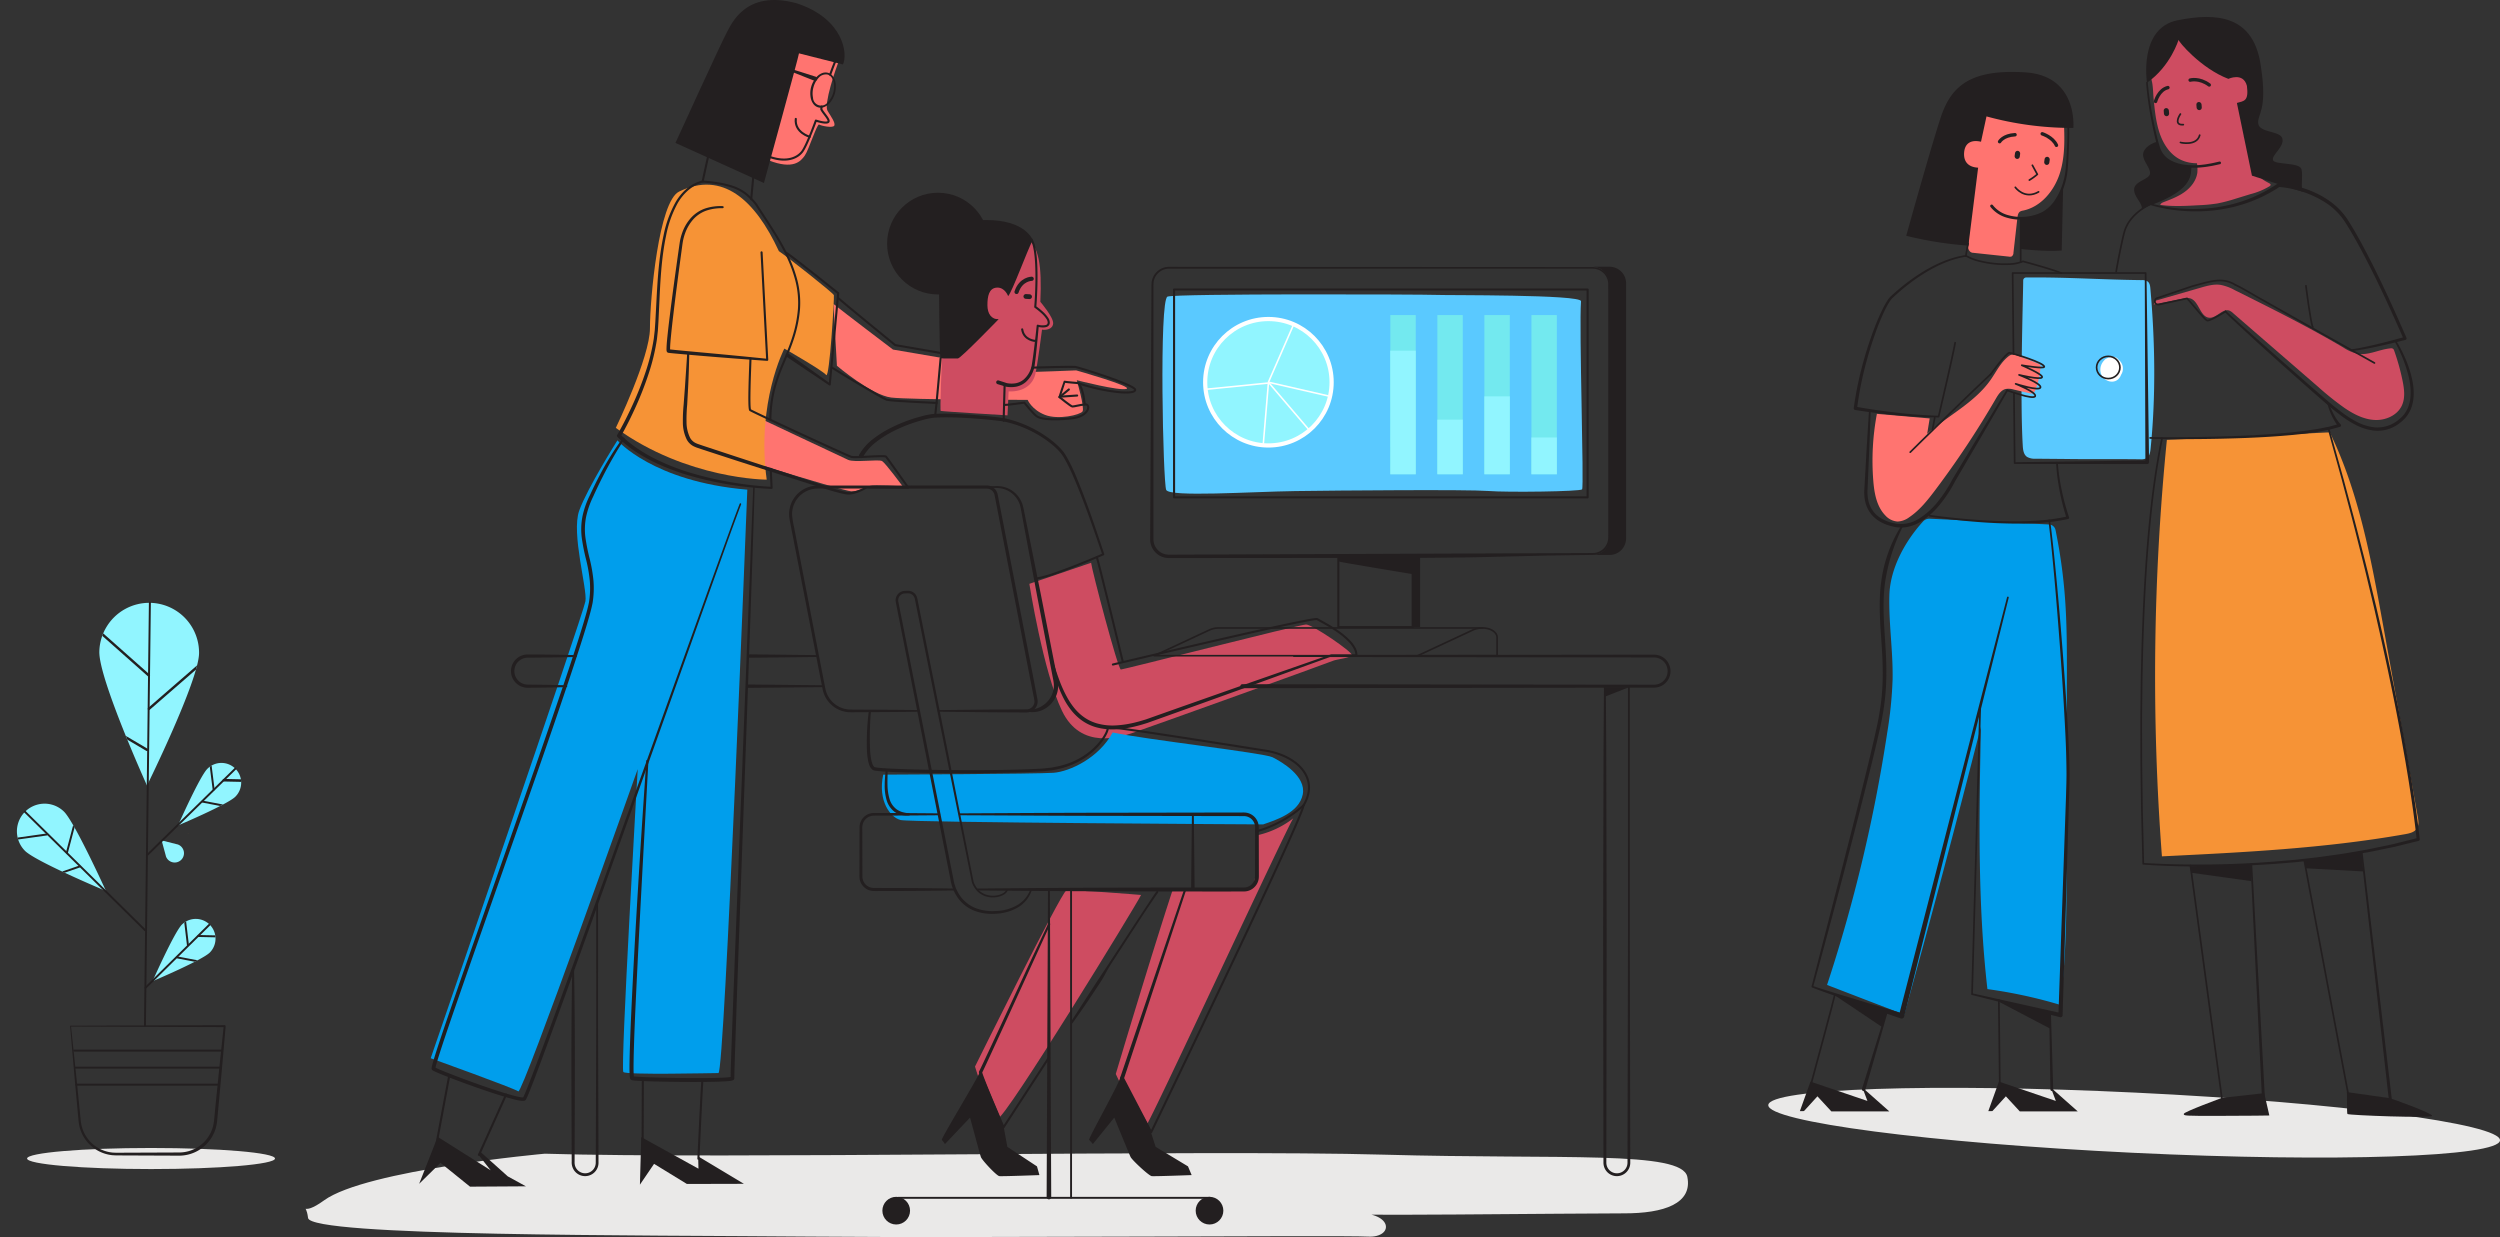 <?xml version="1.0" encoding="UTF-8"?> <svg xmlns="http://www.w3.org/2000/svg" xmlns:xlink="http://www.w3.org/1999/xlink" width="1272.926" height="629.872" viewBox="0 0 1272.926 629.872"><rect x="0" y="0" width="1272.926" height="629.872" fill="#333333" stroke="none"/><defs><style> .cls-1, .cls-10 { fill: #91f5ff; } .cls-2 { fill: #eae9e8; } .cls-3 { fill: #ff7470; } .cls-4 { fill: #5ac9ff; } .cls-5 { fill: #009eec; } .cls-6 { fill: #f69336; } .cls-7 { fill: #ce4c61; } .cls-8 { fill: #231f20; } .cls-12, .cls-13, .cls-14, .cls-15, .cls-16, .cls-18, .cls-20, .cls-23, .cls-25, .cls-26, .cls-27, .cls-9 { fill: none; } .cls-13, .cls-14, .cls-15, .cls-16, .cls-18, .cls-20, .cls-23, .cls-25, .cls-26, .cls-27, .cls-9 { stroke: #231f20; stroke-linecap: round; stroke-linejoin: round; } .cls-9 { stroke-width: 1.069px; } .cls-10, .cls-12 { stroke: #fff; stroke-miterlimit: 10; } .cls-10, .cls-15 { stroke-width: 2.138px; } .cls-11 { fill: #73e9ef; } .cls-12 { stroke-width: 0.802px; } .cls-13 { stroke-width: 0.864px; } .cls-14 { stroke-width: 0.98px; } .cls-16 { stroke-width: 1.103px; } .cls-17 { clip-path: url(#clip-path); } .cls-19 { clip-path: url(#clip-path-2); } .cls-20 { stroke-width: 1.253px; } .cls-21 { clip-path: url(#clip-path-3); } .cls-22 { clip-path: url(#clip-path-4); } .cls-23 { stroke-width: 1.317px; } .cls-24 { fill: #fff; } .cls-25 { stroke-width: 0.88px; } .cls-26 { stroke-width: 1.76px; } .cls-27 { stroke-width: 0.841px; } </style><clipPath id="clip-path"><path class="cls-1" d="M32.601,413.278a14.08,14.08,0,0,0-19.871,19.953c5.51,5.487,41.239,20.451,41.239,20.451S38.111,418.765,32.601,413.278Z"></path></clipPath><clipPath id="clip-path-2"><path class="cls-1" d="M101.356,332.6a25.393,25.393,0,0,0-50.781-.692C50.384,345.931,74.842,399.978,74.842,399.978S101.165,346.623,101.356,332.6Z"></path></clipPath><clipPath id="clip-path-3"><path class="cls-1" d="M106.862,484.974a10.055,10.055,0,0,0-14.259-14.18C88.688,474.731,77.673,499.608,77.673,499.608S102.946,488.911,106.862,484.974Z"></path></clipPath><clipPath id="clip-path-4"><path class="cls-1" d="M119.825,405.657a10.055,10.055,0,1,0-14.259-14.18c-3.916,3.937-14.93,28.815-14.93,28.815S115.909,409.594,119.825,405.657Z"></path></clipPath></defs><title>Social_Impact</title><g id="Layer_2" data-name="Layer 2"><g id="data"><g id="_4" data-name="4"><ellipse class="cls-2" cx="76.907" cy="589.885" rx="63.118" ry="5.366"></ellipse><path class="cls-2" d="M164.974,611.212c-12.381,9.016-9.318-.542-8.116,8.945s170.052,8.703,256.019,9.488,269.694-.784,283.523,0,13.232-13.485-8.695-11.841,118.138-.076,138.981,0,35.179-5.095,32.456-18.588-63.172-8.729-154.84-11.3-338.673,2.31-426.916-.486C277.386,587.43,186.395,595.612,164.974,611.212Z"></path><path class="cls-3" d="M427.524,30.054c-2.22,5.293-8.124,23.109-6.172,26.342s4.026,6.038,3.477,7.502-6.722.195-7.746-.488-5.266,12.913-7.315,15.815-5.805,7.342-18.439,2.39,7.171-59.757,12.805-58.391S427.524,30.054,427.524,30.054Z"></path><path class="cls-3" d="M378.689,183.824c-.651,5.855-1.084,24.723,1.084,25.807s48.795,22.988,52.048,24.506,15.614-.434,17.349.651,10.41,12.795,10.41,12.795-14.851-.869-16.482-.217-5.639,2.819-9.542,2.819-80.458-23.639-85.229-26.675-3.687-42.723-.217-42.072S378.689,183.824,378.689,183.824Z"></path><path class="cls-3" d="M424.366,154.742c4.708,3.826,30.311,23.248,30.311,23.248s66.508,11.477,68.862,11.477,24.425-.883,24.425-.883,29.134,8.24,25.602,9.417-25.308-4.414-25.308-4.414,4.12,14.126,2.943,15.891-12.36,4.414-19.128,1.766-8.828-7.651-8.828-7.651-59.445,0-69.45-1.177S426.132,186.23,426.132,186.23Z"></path><path class="cls-4" d="M805.014,153.386c-1.053,13.686,1.615,94.72.538,95.796s-37.404,1.615-47.898.807-75.649-.269-98.14.051-64.108,3.164-65.723-.603-3.639-96.802.667-98.416,131.443-1.134,136.825-.865S805.283,149.888,805.014,153.386Z"></path><path class="cls-5" d="M380.51,249.327c-.179,4.314-11.554,297.042-14.705,297.042s-46.84,1.054-48.416-.522,7.317-154.226,7.317-154.226-58.689,165.652-60.79,164.076-44.61-16.881-44.61-16.881S297.037,312.455,298.087,306.153s-7.353-34.663-3.151-46.217,19.432-35.713,19.432-35.713S332.563,245.275,380.51,249.327Z"></path><path class="cls-6" d="M345.864,97.507c-10.453,4.8-14.926,54.744-14.926,69.605s-17.384,50.751-17.384,50.751c36.451,26.357,76.828,26.357,76.828,26.357-5.327-39.255,8.973-66.734,8.973-66.734s19.628,11.216,21.31,13.459,4.206-39.535,3.925-40.657-24.612-20.211-28.004-22.416C384.371,101.578,367.811,86.87,345.864,97.507Z"></path><path class="cls-7" d="M555.553,286.543c.37,3.698,13.683,54.36,15.162,54.36S661.685,317.976,665.014,317.976s23.667,14.052,23.297,15.532-8.136,2.219-9.615,2.958-95.038,34.391-101.695,36.61-26.626,8.875-36.24-11.094-16.641-64.715-16.641-64.715Z"></path><path class="cls-7" d="M658.507,416.66c-2.488,2.902-72.972,155.065-75.045,156.724s-15.341-26.535-15.341-26.535,17.704-59.412,28.91-93.559c23.044-.685,37.864,1.028,40.605-2.056,1.791-.896,2.313-13.449,2.227-25.871A46.493,46.493,0,0,0,658.507,416.66Z"></path><path class="cls-7" d="M580.995,455.69C578.922,460.251,511.803,569.891,508.072,569.476s-11.63-26.403-11.63-26.403,43.863-88.67,46.389-89.512S580.995,455.69,580.995,455.69Z"></path><path class="cls-7" d="M522.629,121.088c6.235,3.968,7.935,13.887,7.085,32.591,0,0,6.802,7.935,6.518,11.053s-3.968,3.401-5.668,3.117c0,0-2.267,17.854-3.401,22.672s-5.385,9.069-13.603,8.786l-.567,12.186s-33.158-1.984-34.008-2.267,2.834-86.722,5.951-87.855S522.629,121.088,522.629,121.088Z"></path><path class="cls-5" d="M566.532,372.942c16.195,3.555,76.952,10.402,81.385,12.619s17.323,9.587,15.398,18.98-13.815,13.001-20.148,15.217c0,0-179.537-.95-184.603-2.216s-11.716-9.499-8.866-23.115c0,0,78.528-.317,86.76-.95S559.566,385.925,566.532,372.942Z"></path><path class="cls-8" d="M817.646,349.521l.206,31.512.072,31.512.136,63.024-.085,63.024-.043,31.512-.021,15.756-.005,3.939-.003,1.969a5.785,5.785,0,0,0,.211,1.743,5.381,5.381,0,0,0,10.342.007,5.813,5.813,0,0,0,.218-1.75l.004-1.969.008-3.939.031-15.756.063-31.512.126-63.024-.007-126.047a.481.481,0,0,1,.963-0v0l-.006,126.047.126,63.024.063,31.512.032,15.756.008,3.939.004,1.969a7.261,7.261,0,0,1-.266,2.143,6.825,6.825,0,0,1-13.12.007,7.304,7.304,0,0,1-.274-2.15l-.003-1.969-.005-3.939-.021-15.756-.043-31.512-.085-63.024.136-63.024.072-31.512.206-31.512a.481.481,0,0,1,.963,0Z"></path><polygon class="cls-8" points="829.468 349.9 817.152 354.731 817.105 349.9 829.468 349.9"></polygon><path class="cls-8" d="M292.31,494.012c.383,20.807.453,41.613.375,62.42l-.104,31.21-.013,3.901a6.443,6.443,0,0,0,.157,1.761,4.982,4.982,0,0,0,.663,1.572,5.383,5.383,0,0,0,9.942-2.712l.036-7.784.211-62.42-.013-62.42a.481.481,0,1,1,.963-0v0L304.513,521.96l.211,62.42.02,7.82a6.822,6.822,0,0,1-12.598,3.455,7.116,7.116,0,0,1-1.056-4.113l-.013-3.901-.104-31.21c-.078-20.807-.008-41.613.375-62.42a.481.481,0,0,1,.963,0Z"></path><path class="cls-8" d="M632.606,348.371l208.501.269a9.732,9.732,0,0,0,3.019-.278,6.727,6.727,0,0,0,2.565-1.39,6.952,6.952,0,0,0-2.4-11.878l-.713-.189-.73-.108-.745-.035-.814-.001-26.063-.034-52.125-.067-104.25-.134a.481.481,0,0,1,0-.963l104.25-.134,52.125-.067,26.063-.034c.532-.006,1.086-.003,1.696.038.295.034.588.085.881.128.287.074.578.141.862.226a8.402,8.402,0,0,1,2.93,14.376,8.216,8.216,0,0,1-3.114,1.697,11.2,11.2,0,0,1-3.438.347l-208.501.269a1.019,1.019,0,1,1-.003-2.037Z"></path><path class="cls-8" d="M381.851,333.177l34.005.386a.481.481,0,0,1,0,.963l-34.005.385a.867.867,0,0,1-.02-1.734C381.837,333.177,381.846,333.177,381.851,333.177Z"></path><path class="cls-8" d="M288.337,349.871l-8.524.196-8.525.112-2.131.021a10.143,10.143,0,0,1-2.295-.197,9.041,9.041,0,0,1-2.21-.811,9.238,9.238,0,0,1-1.897-1.395,8.475,8.475,0,0,1,4.728-14.483,9.111,9.111,0,0,1,1.175-.091l1.07.002,2.131.008,4.262.044c5.683.048,11.366.154,17.049.285a.481.481,0,0,1,0,.963c-5.683.131-11.366.237-17.049.285l-4.262.043-2.131.008-1.061.006a7.471,7.471,0,0,0-.947.082,6.827,6.827,0,0,0-5.49,4.656,6.916,6.916,0,0,0,1.698,6.993,7.585,7.585,0,0,0,1.516,1.136,7.402,7.402,0,0,0,1.773.668,8.418,8.418,0,0,0,1.94.176l2.131.021,8.525.112,8.524.196a.481.481,0,0,1,0,.963Z"></path><path class="cls-8" d="M419.102,349.871l-38.429.386a.867.867,0,1,1-.017-1.734c.004-0.0.013,0,.017,0l38.429.386a.481.481,0,0,1,0,.963Z"></path><polygon class="cls-9" points="597.799 226.818 597.799 147.412 808.368 147.412 808.368 253.237 597.799 253.237 597.799 226.818"></polygon><circle class="cls-10" cx="645.834" cy="194.628" r="32.188"></circle><rect class="cls-11" x="779.757" y="160.429" width="12.933" height="81.044" transform="translate(1572.447 401.902) rotate(-180)"></rect><rect class="cls-11" x="755.811" y="160.429" width="12.933" height="81.044" transform="translate(1524.555 401.902) rotate(-180)"></rect><rect class="cls-11" x="731.865" y="160.429" width="12.933" height="81.044" transform="translate(1476.662 401.902) rotate(-180)"></rect><rect class="cls-11" x="707.919" y="160.429" width="12.933" height="81.044" transform="translate(1428.77 401.902) rotate(-180)"></rect><rect class="cls-1" x="779.757" y="222.752" width="12.933" height="18.721"></rect><rect class="cls-1" x="755.811" y="201.815" width="12.933" height="39.658"></rect><rect class="cls-1" x="731.865" y="213.679" width="12.933" height="27.794"></rect><polygon class="cls-1" points="707.876 178.553 720.851 178.553 720.851 241.473 707.919 241.473 707.876 178.553"></polygon><line class="cls-12" x1="658.716" y1="165.127" x2="645.834" y2="194.628"></line><line class="cls-12" x1="666.716" y1="219.115" x2="645.834" y2="194.628"></line><line class="cls-12" x1="677.208" y1="201.815" x2="645.834" y2="194.628"></line><line class="cls-12" x1="643.182" y1="226.707" x2="645.834" y2="195.023"></line><line class="cls-12" x1="613.845" y1="198.222" x2="645.834" y2="195.023"></line><path class="cls-8" d="M814.224,135.811h5.332a8.433,8.433,0,0,1,8.404,8.462V274.109a8.433,8.433,0,0,1-8.404,8.462H810.941s8.404.069,8.404-9.242v-129.795c0-.191-1.217-7.724-8.865-7.724Z"></path><path class="cls-8" d="M810.94,281.58a7.914,7.914,0,0,0,7.777-6.432,14.284,14.284,0,0,0,.145-2.803V147.548l-.004-2.898a7.939,7.939,0,0,0-3.95-6.774,8.014,8.014,0,0,0-2.552-.939,8.697,8.697,0,0,0-1.36-.131l-1.448-.003H780.526l-185.719.022a7.924,7.924,0,0,0-7.42,6.825,24.085,24.085,0,0,0-.082,2.833V274.183a8.758,8.758,0,0,0,.344,2.725,7.918,7.918,0,0,0,3.239,4.265,7.438,7.438,0,0,0,2.506,1.05,11.701,11.701,0,0,0,2.779.193l5.804-.023,23.218-.09Zm.002.966-23.217.326-23.217.562c-7.739.176-15.478.398-23.217.446-7.739.089-15.478.199-23.217.172l-92.871.076-23.218.019-5.804.005a13.414,13.414,0,0,1-3.164-.244,9.159,9.159,0,0,1-3.059-1.292,9.601,9.601,0,0,1-3.93-5.21,10.286,10.286,0,0,1-.334-1.628,13.421,13.421,0,0,1-.07-1.595l.015-2.902.243-46.436.243-46.436.122-23.218.03-5.805.015-2.902a24.72,24.72,0,0,1,.106-2.967,8.949,8.949,0,0,1,8.359-7.656l185.77.101,23.218.012,5.804-.005a15.786,15.786,0,0,1,2.957.145,8.852,8.852,0,0,1,2.824,1.037,8.783,8.783,0,0,1,4.375,7.492l.006,2.905.039,46.436.039,46.436.02,23.218.005,5.805.002,2.902-.006,1.459-.038.765-.115.758a8.875,8.875,0,0,1-8.714,7.22Z"></path><rect class="cls-9" x="681.432" y="282.903" width="37.849" height="36.397" transform="translate(1400.712 602.202) rotate(-180)"></rect><rect class="cls-8" x="719.281" y="282.903" width="3.803" height="36.397" transform="translate(1442.364 602.202) rotate(-180)"></rect><path class="cls-8" d="M719.281,292.355s-37.849-6.213-37.849-6.513v-2.938h37.849Z"></path><path class="cls-13" d="M587.688,333.867H762.277v-9.293c0-2.664-3.305-4.823-7.383-4.823H620.594a11.387,11.387,0,0,0-4.753.994Z"></path><path class="cls-13" d="M754.745,319.75a11.387,11.387,0,0,0-4.753.994l-28.153,13.122"></path><path class="cls-8" d="M544.866,609.794V452.718l.49.49H534.084l.49-.49.682,156.818a1.172,1.172,0,0,1-2.343.01v-.01l.682-156.818a.49.49,0,0,1,.49-.49h11.272a.49.49,0,0,1,.49.49V609.794a.49.49,0,0,1-.98,0Z"></path><line class="cls-14" x1="616.153" y1="609.913" x2="457.284" y2="609.913"></line><circle class="cls-8" cx="615.847" cy="616.434" r="7.046"></circle><circle class="cls-8" cx="456.325" cy="616.434" r="7.046"></circle><path class="cls-8" d="M477.809,361.561l26.154-.272,13.077-.085,3.269-.009,1.635-.005.806-.006a4.104,4.104,0,0,0,.68-.073,4.062,4.062,0,0,0,3.293-3.826,20.26,20.26,0,0,0-.494-3.04l-.633-3.208-1.264-6.415L521.846,331.783l-4.974-25.677-9.948-51.354-.311-1.605c-.107-.522-.2-1.116-.321-1.512a4.039,4.039,0,0,0-2.828-2.708,4.859,4.859,0,0,0-.671-.118l-.341-.015-.406-.001-3.269-.001-13.077-.006-26.154-.012-26.154-.012-13.077-.006-3.269-.001c-.557-.012-1.07.02-1.581.052a9.082,9.082,0,0,0-1.53.192,13.011,13.011,0,0,0-10.627,13.275,53.353,53.353,0,0,0,1.043,6.328l1.244,6.419,4.974,25.677,4.974,25.677,2.487,12.838,1.244,6.419.622,3.21.311,1.605c.117.523.221,1.016.373,1.514a13.165,13.165,0,0,0,8.299,8.59,13.872,13.872,0,0,0,3.022.671c1.011.079,2.111.072,3.203.077l6.539.036c8.718.047,17.436.076,26.154.224a.415.415,0,0,1,0,.83c-8.718.147-17.436.177-26.154.224l-6.539.036c-1.087.005-2.168.03-3.332-.047a14.992,14.992,0,0,1-3.353-.709,14.591,14.591,0,0,1-9.207-9.515c-.167-.543-.29-1.119-.41-1.658l-.312-1.605-.625-3.209-1.249-6.418-2.498-12.836-4.997-25.673-4.997-25.673-1.249-6.418-.625-3.209c-.101-.538-.22-1.055-.287-1.638a11.167,11.167,0,0,1-.164-1.713,14.53,14.53,0,0,1,11.855-14.83,10.479,10.479,0,0,1,1.708-.216c.577-.037,1.151-.069,1.685-.057l3.269-.001,13.077-.006,26.154-.012,26.154-.012,13.077-.006,3.269-.001.411 0.0.475.021a6.419,6.419,0,0,1,.938.163,5.648,5.648,0,0,1,3.959,3.784c.189.649.25,1.138.365,1.682l.312,1.605,9.994,51.345,4.997,25.673,2.498,12.836,1.229,6.422.614,3.211.307,1.606a8.032,8.032,0,0,1,.197,1.804,5.661,5.661,0,0,1-5.57,5.419l-.828.002-1.635-.005-3.269-.009-13.077-.085-26.154-.272a.415.415,0,0,1,0-.83Z"></path><path class="cls-8" d="M513.095,453.407a4.563,4.563,0,0,1-2.037,2.164,10.02,10.02,0,0,1-2.659,1.037,12.309,12.309,0,0,1-5.629.023,10.676,10.676,0,0,1-4.976-2.67,12.239,12.239,0,0,1-2.959-4.802.526.526,0,0,1-.016-.058l-17.763-88.075-8.839-44.046-2.21-11.011c-.093-.436-.182-.969-.279-1.325a3.499,3.499,0,0,0-2.403-2.407,3.662,3.662,0,0,0-1.183-.131l-1.403.057a3.489,3.489,0,0,0-3.343,2.835,3.249,3.249,0,0,0-.021,1.174c.06.405.174.903.258,1.35l1.094,5.508,2.187,11.017,17.498,88.136,4.375,22.034,2.187,11.017.547,2.754a21.251,21.251,0,0,0,.621,2.637,20.429,20.429,0,0,0,2.293,4.882,17.569,17.569,0,0,0,8.128,6.805,24.428,24.428,0,0,0,10.703,1.527,23.049,23.049,0,0,0,10.444-2.839,15.107,15.107,0,0,0,6.898-8.085l.003-.009a.415.415,0,0,1,.791.25,16.042,16.042,0,0,1-7.084,8.865,24.328,24.328,0,0,1-10.967,3.21,25.519,25.519,0,0,1-11.35-1.547,18.769,18.769,0,0,1-8.847-7.351,21.939,21.939,0,0,1-2.46-5.256,23.028,23.028,0,0,1-.663-2.825l-.543-2.754-2.172-11.018-4.343-22.036-17.373-88.144-2.172-11.018-1.086-5.509c-.088-.473-.186-.887-.266-1.408a4.554,4.554,0,0,1,.032-1.617,4.793,4.793,0,0,1,4.577-3.888l1.403-.055a4.985,4.985,0,0,1,1.593.183,4.793,4.793,0,0,1,3.288,3.304c.143.55.197.943.3,1.422l2.195,11.014,8.779,44.058,17.472,88.133-.015-.058a11.335,11.335,0,0,0,2.715,4.455,9.79,9.79,0,0,0,4.555,2.463,11.452,11.452,0,0,0,5.232-.002,9.186,9.186,0,0,0,2.432-.934,3.788,3.788,0,0,0,1.681-1.72l.008-.021a.415.415,0,1,1,.774.3Z"></path><path class="cls-8" d="M478.21,415.11c-9.994.084-19.988.175-29.982.182-1.227.013-2.548-.015-3.698.033a5.921,5.921,0,0,0-5.088,3.807,8.599,8.599,0,0,0-.384,3.446l.034,14.991.017,7.495c.003.619-.007,1.278.033,1.8a6.156,6.156,0,0,0,.397,1.602,5.862,5.862,0,0,0,2.023,2.565,5.728,5.728,0,0,0,3.075,1.075c1.162.029,2.474.008,3.704.019l7.495.02c9.994.007,19.988.115,29.982.271a.49.49,0,0,1,0,.98c-9.994.156-19.988.263-29.982.271l-7.495.02c-1.268-.005-2.456.028-3.791-.018a7.288,7.288,0,0,1-3.893-1.381,7.403,7.403,0,0,1-2.54-3.252,7.677,7.677,0,0,1-.492-2.025c-.05-.726-.029-1.316-.032-1.946l.017-7.495.034-14.991c.01-.641-.019-1.208.033-1.929a7.127,7.127,0,0,1,.458-2.013,7.302,7.302,0,0,1,6.293-4.67c1.347-.05,2.526-.008,3.797-.016,9.994.006,19.988.097,29.982.182a.49.49,0,0,1,0,.98Z"></path><path class="cls-8" d="M497.82,452.414q40.75-.396,81.501-.481l40.75-.061,10.188.017,2.547.004.628-.002.54-.027.534-.08.523-.133a5.641,5.641,0,0,0,3.277-2.658,5.546,5.546,0,0,0,.656-2.046c.071-.662.036-1.606.047-2.431l.01-5.094.02-10.188.01-5.094.005-2.547a6.295,6.295,0,0,0-.307-2.203,5.682,5.682,0,0,0-4.884-3.826c-.344-.025-.761-.031-1.196-.027l-1.273-.002-20.375-.035L570.269,415.43c-27.167-.008-54.334-.192-81.501-.32a.49.49,0,0,1,0-.98c27.167-.128,54.334-.313,81.501-.32l40.75-.071,20.375-.035,1.273-.002c.414-.004.846-.005,1.35.029a7.536,7.536,0,0,1,6.499,5.056,8.231,8.231,0,0,1,.417,2.81l.005,2.547.01,5.094.02,10.188.01,5.094c-.014.872.043,1.63-.05,2.659a7.531,7.531,0,0,1-.88,2.777,7.641,7.641,0,0,1-4.43,3.62l-.711.183-.725.112-.731.041-.646.004-2.547.004-10.188.017-40.75-.061q-40.75-.072-81.501-.481a.49.49,0,0,1,0-.98Z"></path><path class="cls-8" d="M607.863,414.987l.403,37.596a.893.893,0,0,1-1.785.019c-0-.005-0-.014,0-.019l.403-37.596a.49.49,0,0,1,.98,0Z"></path><path class="cls-8" d="M502.44,247.576l4.302-.06a15.237,15.237,0,0,1,4.402.407,13.578,13.578,0,0,1,9.456,8.848,42.864,42.864,0,0,1,.987,4.267l1.714,8.431,6.774,33.741,6.631,33.768L538.363,345.421c.149.678.26,1.446.36,2.224a9.128,9.128,0,0,1,.06,1.163,7.459,7.459,0,0,1-.024,1.165,13.583,13.583,0,0,1-1.076,4.521,13.334,13.334,0,0,1-6.198,6.688,11.587,11.587,0,0,1-4.373,1.333,13.552,13.552,0,0,1-2.264.067c-.728-.042-1.437-.119-2.156-.193a.417.417,0,0,1,0-.83l2.145-.207a13.822,13.822,0,0,0,2.011-.35,11.916,11.916,0,0,0,3.692-1.52,14.922,14.922,0,0,0,1.618-1.144,13.387,13.387,0,0,0,1.392-1.4,11.677,11.677,0,0,0,2.085-3.317,11.363,11.363,0,0,0,.921-3.799,5.767,5.767,0,0,0,.024-.982,7.227,7.227,0,0,0-.045-.982c-.083-.644-.166-1.297-.321-2.022l-1.622-8.449-6.488-33.796-6.346-33.824-1.566-8.46c-.274-1.405-.47-2.857-.86-4.129a12.267,12.267,0,0,0-1.831-3.632,12.446,12.446,0,0,0-6.634-4.599,14.489,14.489,0,0,0-4.125-.484l-4.302-.06a.415.415,0,0,1,0-.83Z"></path><path class="cls-8" d="M525.823,122.273c-2.982,5.734-10.213,25.775-12.506,28.527,0,0-1.606-4.587-5.734-4.358s-4.817,4.587-4.817,8.945,2.064,7.34,5.734,7.11c0,0-19.362,20.011-20.738,20.011s-8.134.116-8.822-.113-.864-39.927-.864-45.89,3.545-24.369,23.92-24.471S525.823,122.273,525.823,122.273Z"></path><circle class="cls-8" cx="477.583" cy="124.035" r="25.9"></circle><path class="cls-8" d="M525.704,121.659a15.677,15.677,0,0,1,1.45,4.25,41.414,41.414,0,0,1,.661,4.338c.316,2.899.399,5.801.452,8.7.046,2.9-.011,5.796-.109,8.69-.109,2.901-.243,5.769-.505,8.694l-.228-.503a36.28,36.28,0,0,1,3.471,2.783,16.331,16.331,0,0,1,2.952,3.426,4.299,4.299,0,0,1,.664,2.383,1.992,1.992,0,0,1-.144.672l-.139.332c-.064.101-.143.195-.218.291a2.595,2.595,0,0,1-1.126.768,6.177,6.177,0,0,1-2.378.24,12.733,12.733,0,0,1-2.264-.364l-.001-0.0.673-.465q-.42,4.909-.902,9.809c-.332,3.271-.653,6.531-1.133,9.813a14.16,14.16,0,0,1-4.642,9.052,10.672,10.672,0,0,1-4.754,2.306,14.441,14.441,0,0,1-5.235.021l-.075-.017-.015-.005-4.243-1.285a.976.976,0,0,1,.566-1.868l.014.004.107.035,4.082,1.325-.09-.022a12.64,12.64,0,0,0,4.544.081,8.945,8.945,0,0,0,4.039-1.859,12.605,12.605,0,0,0,4.255-8.003c.534-3.201.924-6.466,1.32-9.715q.582-4.88,1.098-9.772a.539.539,0,0,1,.592-.48.601.601,0,0,1,.081.015l.001 0a8.003,8.003,0,0,0,4.002.148,1.251,1.251,0,0,0,.92-1.148,3.29,3.29,0,0,0-.523-1.754,15.381,15.381,0,0,0-2.75-3.175,35.276,35.276,0,0,0-3.354-2.689.546.546,0,0,1-.229-.494l.001-.009c.254-2.83.392-5.736.499-8.607.098-2.879.154-5.761.109-8.639-.052-2.875-.136-5.756-.446-8.603a40.433,40.433,0,0,0-.643-4.224,14.798,14.798,0,0,0-1.322-3.925l-.032-.064a.533.533,0,0,1,.949-.486Z"></path><path class="cls-9" d="M478.94,182.395c-.356,3.367-2.271,26.095-2.782,29.287"></path><line class="cls-9" x1="511.527" y1="195.977" x2="511.017" y2="214.237"></line><path class="cls-9" d="M527.18,173.587s-5.869-.237-6.716-5.886"></path><path class="cls-15" d="M525.302,141.941s-5.534.044-7.701,6.712"></path><path class="cls-8" d="M525.453,151.141h0a1.282,1.282,0,0,0-1.265-1.299l-1.643-.103a1.295,1.295,0,0,0-1.428,1.131h0a1.282,1.282,0,0,0,1.265,1.299l1.643.103A1.295,1.295,0,0,0,525.453,151.141Z"></path><path class="cls-8" d="M437.443,231.608a26.754,26.754,0,0,1,7.301-8.236,55.146,55.146,0,0,1,9.193-5.694,78.284,78.284,0,0,1,9.933-4.119c1.692-.574,3.441-1.074,5.141-1.537a40.22,40.22,0,0,1,5.317-1.14,24.632,24.632,0,0,1,2.735-.2c.895-.033,1.789-.067,2.681-.064,1.786-.024,3.567.005,5.346.057,3.558.105,7.105.316,10.645.59q5.31.414,10.601,1.019c1.777.223,3.497.373,5.336.738a52.564,52.564,0,0,1,5.208,1.393,60.451,60.451,0,0,1,18.894,10.07,45.854,45.854,0,0,1,4.003,3.629,26.081,26.081,0,0,1,1.79,2.084q.803,1.121,1.484,2.287a90.037,90.037,0,0,1,4.695,9.616c5.533,13.088,9.995,26.544,14.5,39.964l0.0 0a.537.537,0,0,1-.292.661q-8.228,3.574-16.583,6.819c-2.79,1.074-5.597,2.108-8.432,3.076a61.224,61.224,0,0,1-8.711,2.407.534.534,0,0,1-.186-1.052h0l.024-.004a60.476,60.476,0,0,0,8.531-2.363c2.814-.961,5.609-1.99,8.39-3.061q8.334-3.228,16.539-6.801l-.291.661-0-0c-4.595-13.383-9.152-26.801-14.74-39.764a88.797,88.797,0,0,0-4.679-9.424c-.442-.749-.919-1.467-1.418-2.155a24.982,24.982,0,0,0-1.681-1.928,44.406,44.406,0,0,0-3.882-3.471,58.89,58.89,0,0,0-18.452-9.677,50.869,50.869,0,0,0-5.052-1.316c-1.634-.316-3.449-.472-5.183-.676q-5.261-.562-10.543-.938c-3.519-.248-7.041-.432-10.56-.511-1.759-.039-3.518-.056-5.271-.02-.878.003-1.752.043-2.625.081a22.762,22.762,0,0,0-2.556.203,38.316,38.316,0,0,0-5.048,1.123c-1.711.479-3.364.964-5.02,1.539a76.243,76.243,0,0,0-9.639,4.077,53.035,53.035,0,0,0-8.794,5.528,24.613,24.613,0,0,0-6.651,7.567l-.006.012a1.125,1.125,0,1,1-1.994-1.044Z"></path><path class="cls-9" d="M558.478,283.688c.841,2.313,12.978,52.091,13.189,53.143"></path><path class="cls-8" d="M535.972,335.944c1.006,3.346,2.039,6.678,3.259,9.93a61.551,61.551,0,0,0,4.265,9.429,36.806,36.806,0,0,0,2.788,4.291,26.107,26.107,0,0,0,3.398,3.755,22.356,22.356,0,0,0,8.666,4.925,29.229,29.229,0,0,0,10.05,1.07,53.19,53.19,0,0,0,10.161-1.634c1.679-.415,3.326-.923,4.975-1.432l4.949-1.756,9.898-3.511,39.62-13.965,39.666-13.842.009-.003a.518.518,0,0,1,.171-.028l.002 0H690.678l-.537.533a7.71,7.71,0,0,0-1.09-3.74,16.558,16.558,0,0,0-2.464-3.239,39.599,39.599,0,0,0-6.419-5.255c-2.307-1.562-4.719-2.973-7.173-4.321l-1.85-1.016-.47-.27-.247-.154c-.008-.004-.073-.051-.035-.021a.322.322,0,0,0,.097.043c-.007.002-.005-.003-.044-.003a7.065,7.065,0,0,0-.953.071c-1.364.175-2.747.431-4.122.687-11.009,2.139-21.969,4.646-32.927,7.106Q599.58,331.052,566.795,338.877a.534.534,0,0,1-.248-1.04l.001-0q32.799-7.778,65.662-15.287c10.966-2.461,21.915-4.967,32.966-7.114,1.387-.257,2.767-.514,4.189-.697a7.563,7.563,0,0,1,1.146-.077,1.358,1.358,0,0,1,.217.027.835.835,0,0,1,.221.086l.077.048.2.125.443.255,1.843,1.012c2.469,1.356,4.912,2.784,7.257,4.373a40.623,40.623,0,0,1,6.594,5.404,17.609,17.609,0,0,1,2.622,3.453,8.767,8.767,0,0,1,1.226,4.265.536.536,0,0,1-.537.533h-12.825l.179-.031-39.494,14.361L598.993,362.809l-9.892,3.539-4.946,1.77c-1.696.529-3.393,1.057-5.113,1.487a55.133,55.133,0,0,1-10.541,1.72,31.213,31.213,0,0,1-10.734-1.125,23.602,23.602,0,0,1-9.408-5.409,28.028,28.028,0,0,1-3.603-4.051,34.898,34.898,0,0,1-2.875-4.544c-3.364-6.322-5.316-13.159-6.942-19.978a.534.534,0,0,1,.396-.644A.54.54,0,0,1,535.972,335.944Z"></path><path class="cls-8" d="M564.551,370.993c-.032.248-.071.497-.115.743l-.208.624a10.466,10.466,0,0,1-.494,1.186,12.207,12.207,0,0,1-.58,1.125,12.425,12.425,0,0,1-.636,1.086,23.274,23.274,0,0,1-1.426,2.064,23.958,23.958,0,0,1-1.584,1.939,36.354,36.354,0,0,1-7.599,6.458,40.406,40.406,0,0,1-9.02,4.257,42.13,42.13,0,0,1-4.827,1.267l-2.449.483-2.477.279c-.825.081-1.655.2-2.476.249l-2.462.14c-1.642.103-3.283.171-4.924.235-3.283.149-6.565.224-9.847.312-6.564.156-13.128.21-19.692.239-13.129.011-26.25-.084-39.387-.615-1.641-.055-3.288-.173-4.933-.261l-2.483-.21c-.418-.042-.865-.125-1.295-.187a3.82,3.82,0,0,1-.684-.137,2.496,2.496,0,0,1-.792-.415,5.351,5.351,0,0,1-1.593-2.44,16.866,16.866,0,0,1-.638-2.514,39.621,39.621,0,0,1-.532-4.994,125.044,125.044,0,0,1,.969-19.75.534.534,0,0,1,1.064.097l-.001.014a160.603,160.603,0,0,0-.408,19.548,38.065,38.065,0,0,0,.545,4.778,15.285,15.285,0,0,0,.585,2.246,3.861,3.861,0,0,0,1.022,1.645c.093.109.198.097.285.157a3.088,3.088,0,0,0,.519.097c.381.053.741.126,1.138.167l2.418.213c1.63.092,3.255.214,4.891.275,13.079.573,26.201.713,39.308.745,6.555-.007,13.11-.039,19.662-.173,3.275-.076,6.551-.141,9.822-.278,1.636-.058,3.272-.12,4.904-.217l2.45-.131c.816-.045,1.612-.16,2.419-.236l2.412-.262,2.379-.462a44.064,44.064,0,0,0,4.691-1.193,39.101,39.101,0,0,0,8.766-4.033,35.146,35.146,0,0,0,7.402-6.167,22.884,22.884,0,0,0,1.545-1.853,22.171,22.171,0,0,0,1.388-1.968,11.59,11.59,0,0,0,.616-1.029,11.31,11.31,0,0,0,.557-1.055,9.504,9.504,0,0,0,.463-1.077l.188-.54c.023-.158.051-.313.086-.47l.04-.18a.523.523,0,0,1,1.029.18Z"></path><path class="cls-8" d="M451.95,392.288c.003,2.482-.128,4.864-.068,7.257a27.315,27.315,0,0,0,.958,6.971,10.117,10.117,0,0,0,3.628,5.518,9.918,9.918,0,0,0,2.984,1.46,20.918,20.918,0,0,0,3.411.62l.022.003a.536.536,0,0,1-.022,1.066,13.351,13.351,0,0,1-3.79-.23,10.151,10.151,0,0,1-3.57-1.582,11.615,11.615,0,0,1-4.187-6.408,26.221,26.221,0,0,1-.849-7.406c-.013-2.456.312-4.908.416-7.269l.001-.023a.534.534,0,0,1,1.068.023Z"></path><path class="cls-9" d="M566.146,370.46c6.123.266,61.935,9.228,77.995,11.713s27.95,13.843,19.61,27.862a60.504,60.504,0,0,1-24.134,13.309"></path><path class="cls-8" d="M664.275,410.139l-.425,1.445-.505,1.359c-.326.913-.706,1.79-1.062,2.683-.721,1.78-1.484,3.537-2.24,5.298q-2.293,5.27-4.662,10.501-4.727,10.468-9.577,20.876-9.676,20.828-19.533,41.568-19.677,41.498-39.649,82.854l-0.0 0a.529.529,0,0,1-.943.037l-.009-.017-15.227-27.212-0-0-.006-.011a1.085,1.085,0,0,1-.068-.853l32.512-95.68a.534.534,0,0,1,1.014.338l-31.639,95.971-.06-.707 0.0 0,14.415,27.647-.952.02 0-0q19.952-41.361,39.645-82.847,9.834-20.748,19.529-41.56,4.835-10.411,9.572-20.865,2.365-5.228,4.655-10.486c.754-1.755,1.515-3.51,2.231-5.277.352-.884.734-1.764,1.051-2.654l.495-1.332.388-1.308.027-.092a.532.532,0,0,1,1.021.302Z"></path><path class="cls-8" d="M534.456,538.854l-23.048,35.443a.534.534,0,0,1-.938-.078l-0-0-3.024-6.413-2.906-6.466c-.97-2.156-1.899-4.329-2.805-6.515-.908-2.188-1.815-4.365-2.654-6.614a16.667,16.667,0,0,1-.591-1.827,1.771,1.771,0,0,1-.046-.529,1.279,1.279,0,0,1,.046-.242,1.249,1.249,0,0,1,.276-.469.511.511,0,0,0-.084.089c-.071.11-.019.028-.013.013l.185-.359.384-.784,1.52-3.187,3.01-6.407,5.984-12.838,11.92-25.701c3.932-8.586,8.043-17.091,12.05-25.643l.002-.005a.534.534,0,0,1,.97.449l-23.548,51.541L505.226,535.182l-2.98,6.428-1.51,3.21-.389.803-.21.414a1.343,1.343,0,0,1-.092.158,1.43,1.43,0,0,1-.093.123.588.588,0,0,0,.136-.226.495.495,0,0,0,.018-.094c.001-.085.002.003.015.045a16.238,16.238,0,0,0,.512,1.605c1.626,4.397,3.47,8.758,5.279,13.112l5.538,13.032 0.0 0-.938-.078,23.048-35.444a.534.534,0,1,1,.896.583Z"></path><path class="cls-8" d="M589.597,454.599l-.312.426-.352.506-.704,1.017-1.398,2.05-2.78,4.115c-1.845,2.75-3.632,5.538-5.447,8.308l-10.827,16.661c-.896,1.392-1.813,2.771-2.692,4.175-.42.714-.862,1.415-1.265,2.141l-1.186,2.192c-1.553,2.941-3.483,5.636-5.295,8.408l-2.745,4.141-2.804,4.102c-1.85,2.747-3.796,5.432-5.711,8.137l-.011.016a.534.534,0,0,1-.884-.599l10.806-16.676c3.567-5.582,7.308-11.05,10.904-16.612L577.777,470.478l5.46-8.302,2.743-4.144,1.381-2.068.7-1.032.353-.517.427-.572a.528.528,0,0,1,.849.628Z"></path><path class="cls-8" d="M499.248,545.258c-2.13,4.969-20.23,34.604-19.698,35.137a21.224,21.224,0,0,1,1.597,2.129l12.777-13.487s4.969,18.456,5.501,20.053,7.986,9.583,9.405,9.76,20.408-.532,20.408-.532l-1.242-4.436L512.912,583.943,510.96,573.296Z"></path><path class="cls-8" d="M570.651,548.097c-1.437,4.969-16.693,31.765-16.086,32.297a26.028,26.028,0,0,1,1.894,2.13l10.898-13.487s7.539,18.456,8.294,20.053,9.32,9.583,10.765,9.76,20.334-.532,20.334-.532l-1.86-4.436L588.421,583.943l-3.435-10.647Z"></path><path class="cls-8" d="M406.818,27.161c0,1.133-17.85,66.017-17.85,66.017l-45.05-20.4s23.8-52.134,26.067-56.101S379.266-5.575,405.694,1.688c24.084,7.933,26.058,26.04,23.508,31.14Z"></path><path class="cls-9" d="M392.091,79.962c8.635,2.94,13.963.367,16.351-2.756s6.981-15.8,6.981-15.8,4.96,1.653,6.246.735-2.812-4.804-3.478-6.574a7.774,7.774,0,0,1,.166-1.28"></path><path class="cls-9" d="M425.432,30.823c-.297.779-2.195,5.442-2.758,7.17"></path><line class="cls-9" x1="383.56" y1="89.919" x2="382.486" y2="101.426"></line><path class="cls-9" d="M361.467,75.958c-.307.614-3.703,16.447-3.703,16.447"></path><path class="cls-9" d="M412.305,69.646s-7.816-2.114-7.111-9.097"></path><path class="cls-8" d="M414.196,44.435a11.179,11.179,0,0,0-.227,5.35,4.164,4.164,0,0,0,7.6,2.169,11.565,11.565,0,0,0,2.899-10.116c-.371-1.741-1.442-3.442-3.103-3.885a4.922,4.922,0,0,0-4.617,1.755A11.21,11.21,0,0,0,414.196,44.435Zm-1.14-.32a12.313,12.313,0,0,1,2.94-5.142,7.452,7.452,0,0,1,2.517-1.703,4.878,4.878,0,0,1,3.102-.205,4.962,4.962,0,0,1,2.5,1.821,7.375,7.375,0,0,1,1.229,2.751,12.784,12.784,0,0,1-3.042,11.036,7.449,7.449,0,0,1-2.491,1.752,4.61,4.61,0,0,1-5.727-1.574,7.509,7.509,0,0,1-1.249-2.802A12.335,12.335,0,0,1,413.055,44.115Z"></path><path class="cls-8" d="M414.616,41.094l-13.724-5.422a.568.568,0,0,1,.38-1.07l14.068,4.453a1.083,1.083,0,1,1-.654,2.065C414.664,41.112,414.638,41.103,414.616,41.094Z"></path><path class="cls-8" d="M400.784,128.359c2.367,1.599,4.512,3.308,6.728,5.003l6.565,5.134,13.043,10.371a.54.54,0,0,1,.198.466l-4.296,46.498-0.0.001a.534.534,0,0,1-.827.397l-.01-.007-21.707-14.584a.932.932,0,0,1,1.039-1.547l.023.016,21.254,15.237-.837.39 0-.001,4.296-46.498.198.466-13.036-10.365-6.557-5.128c-2.192-1.679-4.4-3.428-6.635-4.938l-.038-.025a.534.534,0,0,1,.598-.885Z"></path><path class="cls-9" d="M426.744,151.739c1.422,1.422,29.05,23.971,29.05,23.971l23.362,4.063"></path><path class="cls-9" d="M423.493,187.087c2.031,1.422,25.797,15.816,28.034,16.455s25.393,1.625,25.393,1.625"></path><path class="cls-9" d="M525.749,187.189c1.778-.148,20.363-.525,21.697-.376s29.788,8.892,30.529,11.559-13.794,1.836-29.355-3.351c0,0-5.579-.428-6.579-.659-.102.114-2.576,7.845-2.576,7.845s5.758,4.69,6.528,4.767,3.771-.815,6.574-1.07,2.293,5.81-6.187,7.008c0,0-14.441,1.873-18.498-.95-1.796-1.25-6.331-6.946-6.331-6.946s-9.378,1.314-10.267,1.166"></path><path class="cls-16" d="M549.305,195.252c2.527,3.405,2.956,10.652,2.956,10.652"></path><line class="cls-9" x1="539.598" y1="201.992" x2="548.444" y2="201.389"></line><line class="cls-9" x1="544.222" y1="198.306" x2="539.464" y2="202.206"></line><path class="cls-8" d="M392.963,238.72l.446,9.66.001.018a.532.532,0,0,1-.507.556l-.043 0h-.001a180.32,180.32,0,0,1-20.898-2.149,170.573,170.573,0,0,1-20.519-4.546,115.272,115.272,0,0,1-19.652-7.579,81.059,81.059,0,0,1-9.123-5.366,64.928,64.928,0,0,1-8.222-6.735l-.001-.001a.95.95,0,0,1-.17-1.164l.019-.032c2.913-5.039,5.561-10.298,7.984-15.623a164.248,164.248,0,0,0,6.435-16.33,102.817,102.817,0,0,0,4.175-16.983l.499-4.334.3-4.39.471-8.809c.619-11.748,1.235-23.591,3.734-35.192a57.956,57.956,0,0,1,6.061-16.715,26.778,26.778,0,0,1,5.698-6.942,20.284,20.284,0,0,1,7.974-4.174l.01-.003a.5.5,0,0,1,.173-.014l0,0c2.561.24,5.124.481,7.671.909a47.459,47.459,0,0,1,7.559,1.773,23.765,23.765,0,0,1,6.937,3.621,34.826,34.826,0,0,1,5.447,5.568.61.61,0,0,1,.038.053c5.218,8.234,10.92,16.249,15.302,25.067A68.334,68.334,0,0,1,405.999,142.652a46.397,46.397,0,0,1,1.35,14.702,64.656,64.656,0,0,1-2.889,14.469c-1.474,4.7-3.428,9.214-5.313,13.714a85.892,85.892,0,0,0-4.711,13.776,65.683,65.683,0,0,0-1.661,14.42.534.534,0,1,1-1.069-.013,66.774,66.774,0,0,1,1.69-14.652,86.951,86.951,0,0,1,4.765-13.942c1.891-4.514,3.827-8.989,5.28-13.624a63.609,63.609,0,0,0,2.843-14.225,45.323,45.323,0,0,0-1.321-14.365,67.27,67.27,0,0,0-5.157-13.572c-4.332-8.721-10.006-16.704-15.249-24.973l.038.053a33.804,33.804,0,0,0-5.273-5.399,22.689,22.689,0,0,0-6.626-3.454,46.43,46.43,0,0,0-7.387-1.73c-2.507-.422-5.05-.66-7.589-.899h-0l.182-.016a19.18,19.18,0,0,0-7.522,3.998,25.634,25.634,0,0,0-5.409,6.683,56.775,56.775,0,0,0-5.815,16.391c-2.396,11.465-2.94,23.251-3.482,34.991l-.416,8.827-.274,4.421-.482,4.441a104.463,104.463,0,0,1-4.132,17.295,166.042,166.042,0,0,1-6.4,16.552c-2.419,5.404-5.035,10.69-7.982,15.863l-.151-1.196.001.001a63.047,63.047,0,0,0,7.89,6.603,79.271,79.271,0,0,0,8.858,5.337,113.655,113.655,0,0,0,19.291,7.675,169.178,169.178,0,0,0,20.298,4.725,179.283,179.283,0,0,0,20.719,2.357h0l-.549.574-.448-9.707a.534.534,0,0,1,1.068-.049Z"></path><path class="cls-8" d="M388.296,128.47l2.88,54.709a.534.534,0,0,1-.505.561.602.602,0,0,1-.074-.001l-.001-0q-17.064-1.175-34.107-2.612l-8.521-.742-4.263-.388-2.138-.209c-.337-.03-.741-.079-1.157-.14l-.153-.022-.038-.006a.79.79,0,0,1-.207-.08,1.101,1.101,0,0,1-.306-.234.903.903,0,0,1-.152-.217,1.862,1.862,0,0,1-.122-.351l-.034-.205a5.768,5.768,0,0,1-.039-.64c.047-2.993.397-5.773.685-8.634.309-2.84.648-5.674.998-8.505,1.411-11.324,2.969-22.619,4.571-33.911.214-1.423.376-2.796.639-4.262a28.015,28.015,0,0,1,1.172-4.231,22.294,22.294,0,0,1,4.505-7.529,17.604,17.604,0,0,1,7.378-4.755,25.458,25.458,0,0,1,8.645-1.117.534.534,0,0,1-.013,1.068l-.028-0a24.334,24.334,0,0,0-8.202,1.197,16.306,16.306,0,0,0-6.777,4.531,21.827,21.827,0,0,0-4.125,7.106,26.531,26.531,0,0,0-1.085,4.006c-.234,1.341-.402,2.801-.603,4.197-1.534,11.293-3.025,22.596-4.366,33.908-.332,2.828-.654,5.657-.945,8.485-.27,2.809-.599,5.702-.624,8.411a4.248,4.248,0,0,0,.026.427l.009.059a.265.265,0,0,0-.04-.097,1.1,1.1,0,0,0-.113-.165.757.757,0,0,0-.257-.188,1.347,1.347,0,0,0-.151-.049l.028.003.112.013.965.115,2.116.219,4.251.411,8.511.789q17.028,1.554,34.044,3.284l.001 0-.579.559-2.878-54.681-.001-.026a.534.534,0,1,1,1.067-.056Z"></path><path class="cls-8" d="M382.649,182.696c-.173,5.033-.382,10.001-.485,15.002-.051,2.495-.09,4.993-.041,7.476.013.62.036,1.239.074,1.85q.029.459.083.899c.022.137.044.287.071.403l.039.143c.009-.059-.142-.11-.023-.052.461.247,1.027.529,1.591.802l1.684.815c9.019,4.302,18.095,8.507,27.171,12.7l13.639,6.234c2.266,1.017,4.583,2.076,6.822,2.991l.402.156a1.648,1.648,0,0,0,.38.069c.279.03.586.038.889.045.61.01,1.231-.002,1.851-.018,1.241-.034,2.488-.094,3.735-.154,2.496-.12,4.991-.27,7.51-.323.631-.01,1.262-.017,1.91.013a5.687,5.687,0,0,1,1.042.123l.164.048a1.141,1.141,0,0,1,.26.149,1.59,1.59,0,0,1,.211.228c.124.144.216.269.312.394.765,1.01,1.495,2.021,2.228,3.037l8.694,12.232a.533.533,0,0,1-.443.842l-20.958-.247h-0l.284-.078a30.676,30.676,0,0,1-4.006,2.013,17.597,17.597,0,0,1-4.363,1.256,8.217,8.217,0,0,1-2.356.004c-.759-.102-1.486-.258-2.213-.419-1.45-.327-2.874-.71-4.293-1.11-2.829-.797-5.652-1.707-8.419-2.602l-8.387-2.649q-16.776-5.289-33.516-10.697l-16.731-5.458-2.092-.708a16.05,16.05,0,0,1-2.167-.863,8.15,8.15,0,0,1-3.501-3.393,19.789,19.789,0,0,1-2.003-8.943,80.719,80.719,0,0,1,.39-8.881l.657-8.76c.384-5.844.813-11.692,1.152-17.54a.534.534,0,0,1,1.068.041c-.135,5.868-.294,11.733-.599,17.595l-.478,8.792a79.16,79.16,0,0,0-.326,8.682,18.074,18.074,0,0,0,1.809,8.055,6.379,6.379,0,0,0,2.716,2.633,14.241,14.241,0,0,0,1.913.762l2.071.708,16.695,5.508L408.203,243.429l8.359,2.733c2.804.928,5.54,1.89,8.342,2.726,1.395.421,2.796.824,4.2,1.168.701.169,1.407.332,2.099.438a6.933,6.933,0,0,0,2.024.031,16.46,16.46,0,0,0,4.083-1.102,29.652,29.652,0,0,0,3.88-1.862l.007-.004a.563.563,0,0,1,.277-.074h0l20.958.247-.443.842-8.687-12.222c-.73-1.011-1.464-2.028-2.208-3.01-.093-.124-.188-.249-.269-.342a1.428,1.428,0,0,0-.101-.119c.009.023.064.042.055.037l-.062-.015a5.065,5.065,0,0,0-.818-.088c-.6-.028-1.221-.022-1.839-.012-2.481.052-4.978.202-7.477.322-1.25.06-2.501.121-3.759.155-.629.017-1.259.029-1.899.019-.322-.008-.641-.015-.983-.051a2.667,2.667,0,0,1-.54-.098l-.474-.178c-2.391-.974-4.62-2-6.917-3.029L412.366,223.704c-9.081-4.196-18.153-8.399-27.187-12.708l-1.692-.819c-.56-.275-1.119-.538-1.751-.898-.042.01-.246-.207-.328-.39-.041-.112-.064-.203-.094-.306-.044-.188-.066-.348-.093-.52-.04-.328-.069-.65-.089-.968-.041-.637-.063-1.268-.077-1.897-.05-2.517-.011-5.02.041-7.523.103-4.998.314-10.023.485-14.984l.001-.031a.534.534,0,0,1,1.068.037Z"></path><path class="cls-8" d="M377.362,256.79c-5.207,13.832-10.115,27.814-15.123,41.739l-14.916,41.829-29.812,83.667q-14.936,41.824-30.013,83.598c-5.057,13.915-10.101,27.831-15.363,41.683l-2.013,5.185-1.047,2.586c-.372.872-.697,1.698-1.19,2.625-.04.067-.07.123-.127.207a1.179,1.179,0,0,1-.413.404,2.587,2.587,0,0,1-.366.146l-.276.053a4.588,4.588,0,0,1-.871.019,13.188,13.188,0,0,1-1.476-.19c-.947-.168-1.863-.381-2.773-.609-1.817-.459-3.605-.978-5.385-1.516-7.108-2.178-14.1-4.638-21.061-7.194-3.478-1.287-6.944-2.598-10.391-3.998-.862-.352-1.722-.708-2.583-1.09-.432-.191-.86-.385-1.305-.611-.118-.064-.221-.113-.351-.191-.069-.042-.112-.061-.203-.125a1.167,1.167,0,0,1-.509-.691,1.545,1.545,0,0,1-.032-.453l.024-.241.067-.402c.421-1.925.984-3.652,1.528-5.443,2.229-7.084,4.63-14.084,7.023-21.093q7.212-21.009,14.61-41.945l29.396-83.81q7.289-20.971,14.415-41.995c2.36-7.012,4.694-14.033,6.954-21.073,1.128-3.521,2.238-7.046,3.298-10.582,1.035-3.528,2.125-7.101,2.811-10.622a45.105,45.105,0,0,0,.426-10.828A74.117,74.117,0,0,0,298.45,285.032a103.154,103.154,0,0,1-2.203-10.978,34.722,34.722,0,0,1,.37-11.342,44.436,44.436,0,0,1,3.78-10.631c1.558-3.373,3.176-6.719,4.914-10.004a148.132,148.132,0,0,1,11.734-18.959.534.534,0,0,1,.867.624l-.012.017c-2.092,2.999-3.993,6.181-5.829,9.37q-2.768,4.785-5.25,9.73c-1.684,3.279-3.268,6.608-4.781,9.969a44.897,44.897,0,0,0-3.596,10.25,32.84,32.84,0,0,0-.345,10.75,101.677,101.677,0,0,0,2.17,10.779,75.925,75.925,0,0,1,1.907,11.066,46.945,46.945,0,0,1-.446,11.304c-.731,3.747-1.815,7.266-2.859,10.837-1.065,3.554-2.177,7.089-3.306,10.617-2.262,7.055-4.598,14.082-6.958,21.101q-7.088,21.052-14.413,42.015L244.815,475.37q-7.347,20.952-14.597,41.935c-2.389,7-4.79,14.005-7.002,21.042-.534,1.747-1.107,3.549-1.477,5.241l-.048.282-.012.104c-.005.006.011.054-.018-.107a1.501,1.501,0,0,0-.279-.449c.001.005.063.038.092.056l.258.141c.379.194.794.384,1.207.568.829.37,1.678.725,2.528,1.076,3.406,1.396,6.86,2.715,10.319,4.007,6.926,2.567,13.897,5.043,20.937,7.223,1.76.539,3.527,1.056,5.296,1.509.884.224,1.771.432,2.646.59a11.581,11.581,0,0,0,1.275.171,3.044,3.044,0,0,0,.514-.003.337.337,0,0,1,.065-.009.049.049,0,0,0-.042.021c-.246.162-.186.176-.185.147l.054-.088c.38-.706.75-1.599,1.103-2.428l1.043-2.556,2.02-5.159c5.295-13.81,10.383-27.713,15.48-41.608q15.253-41.704,30.264-83.5l30.066-83.575,15.043-41.785,7.555-20.881c2.543-6.955,5.03-13.916,7.705-20.839a.397.397,0,0,1,.741.283Z"></path><path class="cls-8" d="M384.253,248.139c-.59,21.438-1.376,42.825-2.085,64.238l-2.27,64.218-4.604,128.431-1.082,32.107-.24,8.024-.038,1.881-.025.93-.015.466-.008.233c-.011.166.011-.244.007.547a1.102,1.102,0,0,1-.486.701,1.813,1.813,0,0,1-.477.22c-.121.039-.222.063-.321.086-.198.045-.382.078-.561.105-.359.056-.705.094-1.049.129-.688.068-1.365.115-2.042.155-5.398.284-10.752.294-16.118.303q-8.044-.008-16.084-.181c-2.681-.058-5.361-.13-8.046-.232-1.343-.052-2.685-.11-4.035-.191-.677-.042-1.35-.087-2.051-.161l-.551-.072c-.097-.015-.204-.035-.336-.067a1.146,1.146,0,0,1-.615-.359,1.359,1.359,0,0,1-.266-.445,5.498,5.498,0,0,1-.222-1.266c-.181-2.791-.107-5.438-.074-8.136.05-2.685.128-5.366.217-8.045.18-5.358.406-10.711.646-16.063.971-21.406,2.175-42.793,3.484-64.175,1.271-21.383,2.714-42.755,4.182-64.126a.534.534,0,0,1,1.067.067c-2.33,42.772-4.755,85.545-6.72,128.323-.23,5.347-.446,10.695-.615,16.041-.084,2.673-.157,5.345-.201,8.014-.031,2.654-.09,5.369.082,7.922a6.011,6.011,0,0,0,.098.712c-.045-.091.024-.005-.148-.227-.375-.318-.468-.241-.398-.246l.156.03.444.059c.63.069,1.293.115,1.952.158,1.322.084,2.655.145,3.987.2,2.667.108,5.339.187,8.011.252q8.018.193,16.041.225c5.342.006,10.704.008,16.002-.256.66-.038,1.318-.081,1.963-.143.321-.031.642-.067.944-.113.152-.022.297-.049.426-.078.063-.014.125-.03.164-.042.04-.007.077-.038-.018.021a.788.788,0,0,0-.327.516c-.006.707.019.214.009.296l0-.269.001-.538.007-1.078.034-2.134.262-8.033,1.17-32.111,10.022-256.821.001-.025a.375.375,0,0,1,.75.025Z"></path><line class="cls-9" x1="327.204" y1="581.123" x2="327.313" y2="549.607"></line><polygon class="cls-8" points="355.48 588.787 378.776 602.765 349.745 602.838 333.031 592.599 325.831 603.188 326.466 580.104 326.498 578.963 355.638 595.068 355.48 588.787"></polygon><path class="cls-9" d="M357.598,550.242c-.212,1.482-1.993,39.747-1.993,39.747"></path><line class="cls-9" x1="257.685" y1="557.332" x2="243.872" y2="588.027"></line><line class="cls-9" x1="228.744" y1="547.685" x2="222.386" y2="581.669"></line><polygon class="cls-8" points="222.837 578.851 213.415 602.769 224.286 592.078 239.326 604.219 267.774 604.037 258.533 598.964 244.581 586.461 243.422 587.733 249.835 595.884 222.837 578.851"></polygon><path class="cls-6" d="M90.059,429.73l.23.87A3.722,3.722,0,0,1,90.059,429.73Z"></path><path class="cls-6" d="M96.269,424.45l-.74-.18A3.641,3.641,0,0,1,96.269,424.45Z"></path><path class="cls-1" d="M93.68,434.439a4.736,4.736,0,0,1-9.15,1.71l-.01-.03-.23-.87-1.99-7.34,7.46,1.88.74.18a.299.299,0,0,1,.1.04A4.727,4.727,0,0,1,93.68,434.439Z"></path><path class="cls-6" d="M96.379,424.48l-.01.01a.299.299,0,0,0-.1-.04Z"></path><g><path class="cls-1" d="M32.601,413.278a14.08,14.08,0,0,0-19.871,19.953c5.51,5.487,41.239,20.451,41.239,20.451S38.111,418.765,32.601,413.278Z"></path><g class="cls-17"><line class="cls-18" x1="23.771" y1="424.894" x2="0.5" y2="428.168"></line><line class="cls-18" x1="34.079" y1="434.112" x2="39.069" y2="415.197"></line><line class="cls-18" x1="40.529" y1="441.199" x2="25.82" y2="446.296"></line></g></g><g><path class="cls-1" d="M101.356,332.6a25.393,25.393,0,0,0-50.781-.692C50.384,345.931,74.842,399.978,74.842,399.978S101.165,346.623,101.356,332.6Z"></path><g class="cls-19"><line class="cls-20" x1="74.849" y1="381.791" x2="49.608" y2="366.909"></line><line class="cls-20" x1="75.833" y1="360.922" x2="107.697" y2="333.24"></line><line class="cls-20" x1="75.786" y1="343.936" x2="46.366" y2="317.849"></line></g></g><line class="cls-18" x1="76.311" y1="306.864" x2="73.803" y2="522.225"></line><g><path class="cls-1" d="M106.862,484.974a10.055,10.055,0,0,0-14.259-14.18C88.688,474.731,77.673,499.608,77.673,499.608S102.946,488.911,106.862,484.974Z"></path><g class="cls-21"><line class="cls-18" x1="90.197" y1="487.479" x2="105.606" y2="490.417"></line><line class="cls-18" x1="95.693" y1="481.248" x2="93.941" y2="466.461"></line><line class="cls-18" x1="101.034" y1="476.578" x2="112.343" y2="476.825"></line></g></g><line class="cls-18" x1="106.513" y1="470.947" x2="74.107" y2="502.935"></line><g><path class="cls-1" d="M119.825,405.657a10.055,10.055,0,1,0-14.259-14.18c-3.916,3.937-14.93,28.815-14.93,28.815S115.909,409.594,119.825,405.657Z"></path><g class="cls-22"><line class="cls-18" x1="103.16" y1="408.162" x2="118.569" y2="411.101"></line><line class="cls-18" x1="108.784" y1="402.03" x2="106.904" y2="387.144"></line><line class="cls-23" x1="113.996" y1="397.261" x2="125.306" y2="397.508"></line></g></g><line class="cls-18" x1="119.785" y1="391.437" x2="75.119" y2="435.21"></line><line class="cls-18" x1="73.851" y1="473.613" x2="12.689" y2="413.32"></line><path class="cls-8" d="M91.254,588.433,64.219,588.321l-3.38-.014-1.69-.007-1.746-.086a19.227,19.227,0,0,1-16.041-11.845,20.02,20.02,0,0,1-1.016-3.329,30.42,30.42,0,0,1-.453-3.412l-.619-6.731L38.039,549.437,35.697,522.502a.228.228,0,0,1,.206-.248l.02-.001,78.481-.273a.498.498,0,0,1,.5.497l-.002.044-.001.007-1.639,18.92-1.728,18.912-.882,9.454a24.387,24.387,0,0,1-.843,4.822,20.433,20.433,0,0,1-2.02,4.508,19.486,19.486,0,0,1-16.536,9.289Zm0-1.627a17.87,17.87,0,0,0,15.166-8.5,18.833,18.833,0,0,0,1.857-4.131,22.693,22.693,0,0,0,.787-4.513l.936-9.449,1.909-18.894,1.997-18.886.498.548-78.481-.273.226-.249L38.984,549.346l1.353,13.45.675,6.725a29.251,29.251,0,0,0,.461,3.279,18.856,18.856,0,0,0,.98,3.117,17.955,17.955,0,0,0,15.066,10.954l1.63.067,1.69-.007,3.38-.014Z"></path><line class="cls-18" x1="37.769" y1="534.929" x2="112.979" y2="534.929"></line><line class="cls-18" x1="38.219" y1="543.602" x2="112.114" y2="543.602"></line><line class="cls-18" x1="38.776" y1="552.276" x2="111.224" y2="552.276"></line><ellipse class="cls-2" cx="1086.636" cy="571.641" rx="15.332" ry="186.505" transform="translate(463.324 1629.485) rotate(-87.239)"></ellipse></g></g><g id="fills"><g id="Layer_148" data-name="Layer 148"><path class="cls-5" d="M1043.295,267.043a3.561,3.561,0,0,1,3.32,2.828,271.969,271.969,0,0,1,4.881,35.409c.934,13.104.918,26.255.9,39.392l-.122,93.602c-.032,24.493-.07,49.073-3.371,73.342a244.104,244.104,0,0,0-36.968-7.996c-5.076-44.321-4.2-89.082-3.317-133.683q-18.708,73.557-39.016,146.694L930.282,501.504a788.726,788.726,0,0,0,30.616-128.308,208.194,208.194,0,0,0,2.756-27.264c.267-14.286-2.02-28.535-1.64-42.819.361-13.599,7.88-27.405,17.143-37.589a4.301,4.301,0,0,1,3.387-1.415Z"></path></g><g id="Layer_149" data-name="Layer 149"><path class="cls-6" d="M1103.309,223.992a1211.293,1211.293,0,0,0-2.518,212.039c41.439-2.022,83.009-4.058,123.861-11.299,2.238-.397,4.725-.97,5.957-2.881,1.134-1.76.803-4.05.43-6.11l-17.676-97.659c-6.053-33.441-12.259-67.363-27.09-97.941"></path></g><g id="Layer_150" data-name="Layer 150"><path class="cls-4" d="M1031.716,141.287a1.519,1.519,0,0,0-1.56,1.468c-.043,9.025-1.726,58.935-.218,84.251.123,2.064.406,4.408,2.17,5.627a7.864,7.864,0,0,0,4.406.926c4.579.058,11.972.102,16.551.16,12.445.157,24.238-.022,36.683.135a6.31,6.31,0,0,0,3.005-.455c1.68-.875,2.063-2.961,2.248-4.768,2.747-26.819,2.295-54.97-.105-81.819-.114-1.276-.315-2.7-1.377-3.492a5.262,5.262,0,0,0-3.117-.69c-20.12-.226-37.648-1.523-57.769-1.344Z"></path></g><g id="Layer_138" data-name="Layer 138"><path class="cls-7" d="M1097.763,153.051l22.798-6.582c3.262-.942,6.643-1.893,10.006-1.427a24.402,24.402,0,0,1,7.372,2.726c18.62,9.277,37.26,18.565,55.171,29.147a23.122,23.122,0,0,0,6.869,3.125c5.723,1.188,11.366-2.147,17.188-2.669a1.878,1.878,0,0,1,1.308.22,1.955,1.955,0,0,1,.572.958,112.816,112.816,0,0,1,4.282,15.398c.847,4.174,1.421,8.687-.375,12.548-2.342,5.036-8.329,7.63-13.875,7.336s-10.693-2.966-15.283-6.093a149.159,149.159,0,0,1-13.469-10.786l-43.367-37.567a6.23,6.23,0,0,0-1.755-1.199c-3.496-1.355-6.514,3.85-10.255,3.594-4.914-.336-5.273-8.944-10.096-9.947a8.036,8.036,0,0,0-3.178.199l-15.135,3.004"></path><path class="cls-7" d="M1094.479,33.773a24.584,24.584,0,0,0,1.014,6.875c.839,3.071.773,6.671,1.092,9.875.583,5.857,1.177,11.768,3.031,17.255,1.894,5.604,5.297,10.851,10.535,13.466,5.602,2.797,12.601,2.224,18.842.023a25.671,25.671,0,0,0,7.934-4.271c8.996-7.463,8.217-19.988,7.988-30.087a30.549,30.549,0,0,0-1.153-8.724c-2.007-6.189-7.289-10.591-12.645-14.294a50.507,50.507,0,0,0-14.317-7.395,15.977,15.977,0,0,0-7.692-.619,15.194,15.194,0,0,0-4.607,1.879c-5.613,3.312-9.807,9.523-9.413,15.661"></path><path class="cls-7" d="M1118.13,80.665a22.179,22.179,0,0,1,.713,7.079c-.461,3.982-3.084,7.458-6.302,9.848s-7.014,3.853-10.76,5.279c-.76.289-1.617.681-1.829,1.465,6.482.891,13.063.526,19.596.159a79.763,79.763,0,0,0,9.679-.94,79.76,79.76,0,0,0,9.165-2.414l7.654-2.344a35.399,35.399,0,0,0,9.556-3.986c.258-.173.538-.402.538-.713,0-.342-.335-.575-.634-.741-1.821-1.011-3.82-1.922-5.009-3.632a11.404,11.404,0,0,1-1.443-3.66l-1.777-6.69c-.847-3.188-1.758-6.5-3.934-8.98-1.065-1.213-2.654-2.235-4.216-1.825a5.7,5.7,0,0,0-2.044,1.238,89.316,89.316,0,0,1-18.723,11.667"></path></g><g id="Layer_146" data-name="Layer 146"><path class="cls-3" d="M1050.785,60.392c.44,9.321.852,18.873-1.96,27.77s-9.561,17.153-18.698,19.051a4.506,4.506,0,0,0-1.564.507c-.998.645-1.224,1.982-1.358,3.163l-2.012,17.779a2.322,2.322,0,0,1-.837,1.864,2.296,2.296,0,0,1-1.396.144l-18.168-1.936a2.492,2.492,0,0,1-1.678-.62,3.841,3.841,0,0,1-1.061-2.306c1.615-11.641-.611-23.033,1.003-34.674.663-4.783-4.433-6.417-3.727-15.29s7.058-6.592,7.518-9.907c.299-2.154.593-6.542.892-8.696.182-1.311,4.607.454,5.568-.457a5.773,5.773,0,0,1,3.766-1.144,87.723,87.723,0,0,1,33.428,4.763"></path><path class="cls-3" d="M955.661,210.718a129.048,129.048,0,0,0-1.84,34.011c.499,6.343,1.678,13.096,6.092,17.678a9.246,9.246,0,0,0,6.321,3.147,10.765,10.765,0,0,0,5.926-2.213c5.3-3.567,9.341-8.678,13.185-13.781a465.565,465.565,0,0,0,30.839-46.493c1.221-2.105,2.673-4.414,5.035-4.998a9.066,9.066,0,0,1,4.194.303l7.711,1.797a2.894,2.894,0,0,0,2.182-.071,2.771,2.771,0,0,0,.953-1.384,37.407,37.407,0,0,0,2.687-11.542,2.281,2.281,0,0,0-.163-1.271,2.341,2.341,0,0,0-1.22-.879q-5.321-2.265-10.806-4.115a4.964,4.964,0,0,0-2.19-.379,4.371,4.371,0,0,0-2.086,1.056c-3.888,3.113-6.088,7.804-8.953,11.878-8.159,11.601-21.629,18.085-32.277,27.454l1.287-7.86"></path></g><g id="Layer_151" data-name="Layer 151"><path class="cls-24" d="M1076.325,181.785c-5.013-.571-8.382,4.936-6.21,9.266a5.919,5.919,0,0,0,5.45,3.273c2.92-.134,4.646-2.666,4.803-5.398a5.739,5.739,0,0,0-4.116-5.874,5.088,5.088,0,0,0-5.942,3.13,5.259,5.259,0,0,0,2.158,6.338,5.557,5.557,0,0,0,6.626-.629,5.731,5.731,0,0,0,.922-7.314c-1.732-2.679-4.972-3.112-7.719-1.919a2.762,2.762,0,0,0-.985,3.755,2.815,2.815,0,0,0,3.755.985c.439-.19.375.287.399.473.058.449.042-1.099-.228-.09a.1.1,0,0,1,.093.005q.216.165.039.503c-.103.133-.555.156-.503.099-.014.015.044.316.023.386a1.215,1.215,0,0,1-.125.479.626.626,0,0,1,.414-.38c.046-.113-.18-.295-.177-.255-.026-.343-.25-.64-.116-.876.326-.576.86-.535,1.441-.469a2.761,2.761,0,0,0,2.745-2.745,2.809,2.809,0,0,0-2.745-2.745Z"></path></g></g><g id="lines"><g id="right_2" data-name="right 2"><g id="Layer_61" data-name="Layer 61"><path class="cls-8" d="M1101.306,223.179c-3.665,17.726-5.741,35.73-7.246,53.762-1.491,18.039-2.315,36.13-2.831,54.225l-.318,13.575-.152,13.578c-.147,9.052-.032,18.106-.04,27.159.053,9.053.23,18.105.338,27.158l.669,27.153 0.0.004-.404-.425c11.706.762,23.472.941,35.213.775q17.619-.261,35.184-1.763c2.923-.274,5.854-.466,8.77-.807l8.751-.987c2.918-.323,5.816-.797,8.724-1.188,2.907-.403,5.815-.805,8.7-1.342l8.673-1.503,8.616-1.792,4.307-.902,4.268-1.065,8.533-2.139.006-.001-.571.821c-.911-8.829-2.176-17.667-3.55-26.465-.655-4.406-1.433-8.795-2.15-13.192l-2.331-13.163c-3.22-17.533-6.873-34.986-10.758-52.386l-2.959-13.041-3.108-13.006c-2.027-8.682-4.286-17.307-6.442-25.958-2.197-8.641-4.536-17.245-6.797-25.869l-7.134-25.779-.001-.005a.44.44,0,0,1,.848-.236l7.219,25.768c2.289,8.621,4.657,17.222,6.882,25.86,2.184,8.649,4.471,17.272,6.527,25.953l3.151,13.005,3.002,13.041c3.943,17.401,7.654,34.858,10.933,52.401l2.375,13.173c.732,4.402,1.525,8.794,2.195,13.206,1.406,8.819,2.698,17.64,3.646,26.55l.001.007a.757.757,0,0,1-.572.815l-.006.001-8.585,2.109-4.293,1.049-4.329.886-8.66,1.757-8.712,1.467c-2.899.525-5.817.914-8.736,1.305-2.92.378-5.829.84-8.757,1.15l-8.78.947c-2.926.328-5.865.507-8.797.768q-17.603,1.394-35.271,1.598c-11.771.11-23.539-.125-35.298-.947a.439.439,0,0,1-.404-.425l-0-.004-.67-27.162c-.109-9.056-.286-18.112-.339-27.169.008-9.057-.107-18.115.04-27.172l.152-13.586.318-13.584c.517-18.108,1.341-36.213,2.834-54.274,1.505-18.05,3.587-36.099,7.259-53.86l.001-.007a.44.44,0,1,1,.862.178Z"></path><path class="cls-8" d="M1115.745,440.651l16.355,121.093-.507-.375,20.724-3.713-.625.775-5.82-118.365a.44.44,0,0,1,.879-.045l6.433,118.334 0.0.009a.738.738,0,0,1-.625.767l-20.824,3.108-.006.001a.44.44,0,0,1-.5-.37l-.001-.006-16.355-121.093a.44.44,0,0,1,.872-.118Z"></path><path class="cls-8" d="M1131.285,559.005c.003.025-19.123,7.041-19.336,8.104s.638,1.063,17.001,1.063,26.529-.2,26.529-.2l-2.591-11.37Z"></path><path class="cls-8" d="M1173.302,438.374a.311.311,0,0,0,.415-.083.206.206,0,0,0,.029-.077l.021.117.085.47.172.94.348,1.882.701,3.764,1.408,7.528,2.824,15.054,5.661,30.107,11.341,60.21-.373-.354,21.422,2.58-.872.855-14.426-127.513a.44.44,0,0,1,.874-.101l15.088,127.436.001.01a.764.764,0,0,1-.669.849.792.792,0,0,1-.205-.003l-21.332-3.24-.007-.001a.441.441,0,0,1-.366-.354l-11.341-60.21-5.661-30.107-2.824-15.055-1.408-7.528-.701-3.765-.348-1.883-.173-.943-.086-.472-.021-.118a.997.997,0,0,1-.011-.313.963.963,0,0,1,.336-.555.44.44,0,1,1,.098.875Z"></path><path class="cls-8" d="M1194.904,556.033c.217.182-.032,10.925.348,11.191.965.675,42.628,2.203,43.098.947s-20.774-8.893-21.549-9.01S1194.904,556.033,1194.904,556.033Z"></path></g><g id="Layer_62" data-name="Layer 62"><path class="cls-25" d="M1209.003,184.818c-.943-.472-50.571-28.351-60.004-33.775-4.101-2.358-7.578-4.493-10.857-6.018"></path><path class="cls-8" d="M1133.543,158.346l.801.817.884.828q.88.831,1.782,1.647l3.604,3.263,7.261,6.476,14.563,12.91,14.618,12.846,7.355,6.363,3.706,3.13c1.217.989,2.549,1.992,3.819,2.967a52.616,52.616,0,0,0,8.047,5.186,25.368,25.368,0,0,0,8.944,2.785,16.485,16.485,0,0,0,8.981-1.646,18.13,18.13,0,0,0,3.868-2.58,18.921,18.921,0,0,0,1.677-1.597,14.733,14.733,0,0,0,1.379-1.837,14.446,14.446,0,0,0,1.859-4.21,19.405,19.405,0,0,0,.703-4.618,27.241,27.241,0,0,0-.176-4.732,38.911,38.911,0,0,0-.832-4.705,71.228,71.228,0,0,0-7.151-17.846l-.009-.016a.44.44,0,0,1,.759-.445,73.677,73.677,0,0,1,4.524,8.696,58.005,58.005,0,0,1,3.244,9.276,40.321,40.321,0,0,1,.946,4.857,28.765,28.765,0,0,1,.272,4.977,20.401,20.401,0,0,1-.724,4.983,16.069,16.069,0,0,1-2.029,4.664,16.373,16.373,0,0,1-1.528,2.057,20.565,20.565,0,0,1-1.832,1.768,19.808,19.808,0,0,1-4.191,2.827,17.725,17.725,0,0,1-9.905,1.807,27.005,27.005,0,0,1-9.522-3.008,54.176,54.176,0,0,1-8.265-5.385c-1.297-1.008-2.553-1.962-3.849-3.026l-3.712-3.17-7.331-6.412-14.555-12.932c-4.837-4.327-9.673-8.655-14.449-13.049l-7.162-6.596-3.559-3.326q-.89-.83-1.765-1.685l-.878-.849-.882-.94a.435.435,0,0,1,.628-.603Z"></path><path class="cls-25" d="M1133.188,158.605c-4.457,2.725-8.311,4.838-9.349,4.608-1.171-.236-7.735-8.7-10.258-11.267l-14.235,3.094a1.704,1.704,0,1,1-.842-3.301l17.44-5.911c9.913-2.705,15.647-4.756,22.198-.803"></path></g><g id="head"><path class="cls-8" d="M1159.388,93.531l-12.769-4.086-7.662-37.031c3.575-1.022,6.129-.766,5.108-8.683-1.852-7.151-9.449-3.575-9.449-3.575-14.046-5.363-25.604-19.154-25.348-19.92,0,0-4.022,13.471-16.09,21.899,0,0-4.406-27.774,15.515-31.797s39.076-2.682,42.524,23.752c3.448,22.411-1.967,23.944-1.388,28.821s11.49,3.543,12.338,7.786-5.458,8.069-4.852,10.736,13.702,1.023,14.55,4.781-.606,9.941.849,11.517"></path><path class="cls-8" d="M1098.249,72.204c-1.917.471-6.491,2.529-7.013,6.038s3.953,7.351,3.47,10.25-7.731,3.705-8.054,7.731,4.51,7.248,3.866,10.47a58.128,58.128,0,0,1,8.477-4.143s11.673-5.063,14.346-9.845c0,0,2.391-4.641,1.969-7.876,0,0-7.366-.544-11.144-3.155A13.849,13.849,0,0,1,1098.249,72.204Z"></path><path class="cls-8" d="M1093.616,42.106a154.357,154.357,0,0,0,2.397,16.935q.798,4.208,1.756,8.381c.649,2.773,1.33,5.56,2.229,8.223a11.365,11.365,0,0,0,5.287,5.995,20.683,20.683,0,0,0,7.939,2.332,36.854,36.854,0,0,0,8.423-.136c1.408-.117,2.797-.415,4.193-.64,1.391-.261,2.767-.614,4.151-.916l.044-.01a.68.68,0,1,1,.29,1.329l-.004.001c-1.413.299-2.814.648-4.236.904-1.43.221-2.846.512-4.294.624a38.106,38.106,0,0,1-8.703.077,21.868,21.868,0,0,1-8.39-2.541,12.516,12.516,0,0,1-5.758-6.65c-.912-2.768-1.568-5.555-2.205-8.356q-.942-4.2-1.706-8.434a155.202,155.202,0,0,1-2.292-17.062.44.44,0,0,1,.878-.061Z"></path><path class="cls-25" d="M1115.365,84.799c-.346,3.727,1.386,11.002-19.316,18.885"></path></g><g id="Layer_66" data-name="Layer 66"><path class="cls-25" d="M1110.201,58.074c-1.459,2.122-2.772,5.745,1.466,5.393"></path><path class="cls-25" d="M1110.232,72.538c.077.092,8.31,1.943,9.79-3.7"></path><path class="cls-26" d="M1097.543,51.632s1.573-5.92,6.29-7.03"></path><path class="cls-26" d="M1115.165,40.788s4.625-1.325,9.713,2.468"></path><rect class="cls-8" x="1118.384" y="51.915" width="2.638" height="4.172" rx="1.319" transform="translate(-0.598 93.695) rotate(-4.79)"></rect><rect class="cls-8" x="1101.751" y="55.01" width="2.638" height="4.172" rx="1.319" transform="translate(-0.915 92.317) rotate(-4.79)"></rect></g><g id="torso"><path class="cls-8" d="M1077.06,138.246c.563-3.357,1.197-6.69,1.871-10.02.694-3.33,1.366-6.643,2.221-9.958l.369-1.25c.143-.409.328-.804.49-1.207a20.364,20.364,0,0,1,1.172-2.322,23.831,23.831,0,0,1,3.2-4.074,28.155,28.155,0,0,1,8.493-5.824l.001-0a.414.414,0,0,1,.275-.017l.025.007a77.578,77.578,0,0,0,16.648,2.684,85.045,85.045,0,0,0,16.851-.711c2.782-.418,5.537-.98,8.261-1.666a78.645,78.645,0,0,0,8.008-2.585A72.958,72.958,0,0,0,1159.77,93.457l.005-.003.043-.028a.866.866,0,0,1,.542-.136,57.733,57.733,0,0,1,13.332,2.805,48.12,48.12,0,0,1,12.187,6.07,34.986,34.986,0,0,1,9.539,9.775c2.436,3.795,4.637,7.691,6.8,11.618,8.539,15.754,15.915,32.063,23.083,48.435l.001.003.006.014a.77.77,0,0,1-.4,1.013.831.831,0,0,1-.116.04q-6.815,1.741-13.671,3.247c-2.288.501-4.584.97-6.891,1.394-2.308.418-4.622.814-6.98,1.026a.44.44,0,0,1-.085-.876c2.294-.262,4.585-.71,6.864-1.181,2.28-.476,4.553-.999,6.818-1.552,4.531-1.103,9.049-2.301,13.534-3.564l-.51,1.066-.001-.003c-7.211-16.328-14.63-32.588-23.173-48.229-2.158-3.889-4.369-7.77-6.77-11.483a33.186,33.186,0,0,0-9.092-9.252,51.685,51.685,0,0,0-24.573-8.462l.585-.164-.005.003a74.739,74.739,0,0,1-15.315,7.811,80.236,80.236,0,0,1-8.22,2.518c-2.789.659-5.605,1.189-8.442,1.571a86.308,86.308,0,0,1-17.115.465,78.458,78.458,0,0,1-16.849-2.982l.3-.009-.001 0a27.34,27.34,0,0,0-8.192,5.625,22.968,22.968,0,0,0-3.072,3.911,19.507,19.507,0,0,0-1.117,2.216c-.154.384-.331.759-.467,1.149l-.351,1.19c-.839,3.252-1.519,6.594-2.208,9.903-.672,3.319-1.306,6.652-1.865,9.986a.44.44,0,1,1-.869-.137Z"></path><path class="cls-25" d="M1174.114,145.527s2.472,19.571,3.502,21.013"></path><path class="cls-8" d="M1094.808,222.549q24.199.278,48.397-.757c8.057-.367,16.105-.916,24.119-1.714l6-.676,5.965-.879c1.985-.307,3.936-.757,5.906-1.128.994-.161,1.934-.485,2.898-.735l2.877-.795-.322,1.273-0-.001a20.702,20.702,0,0,1-1.892-2.693c-.557-.923-1.056-1.874-1.519-2.839-.447-.973-.871-1.954-1.231-2.958-.373-.999-.686-2.018-.98-3.039a.44.44,0,0,1,.838-.267l.004.01c.341.983.7,1.958,1.114,2.909.402.956.864,1.883,1.344,2.797.495.906,1.024,1.792,1.599,2.64a19.604,19.604,0,0,0,1.856,2.372l0.0 0.0.041.046a.751.751,0,0,1-.057,1.06.762.762,0,0,1-.306.167l-2.965.8c-.99.25-1.97.576-2.974.732-1.999.363-3.99.806-5.996,1.102l-6.022.844-6.039.638c-8.058.746-16.13,1.24-24.206,1.551q-24.229.906-48.467.42a.44.44,0,1,1,.017-.88Z"></path></g></g><g id="right_1" data-name="right 1"><g id="Layer_67" data-name="Layer 67"><path class="cls-8" d="M1025.889,200.207l.354,35.566-.443-.436,67.501-.904-.929.942-.324-96.351.44.436h-67.708l.44-.445.434,41.097a.44.44,0,1,1-.88.009l-.434-41.097a.44.44,0,0,1,.435-.445l.005-0h67.708a.442.442,0,0,1,.44.436l1.313,96.342a.928.928,0,0,1-.913.943l-.016 0-67.507-.086a.443.443,0,0,1-.443-.436l-.354-35.566a.44.44,0,1,1,.88-.009Z"></path><ellipse class="cls-27" cx="1073.462" cy="187.101" rx="5.938" ry="5.668"></ellipse><path class="cls-8" d="M1043.861,264.896c1.352,10.443,2.383,20.911,3.378,31.383q1.474,15.71,2.7,31.44,1.256,15.728,2.262,31.476c.656,10.501,1.285,21.001,1.527,31.54.018,1.319.066,2.634.059,3.957l-.047,3.972-.234,7.883-.469,15.766-.938,31.532-1.876,63.063-0.0.003-.001.024a1.062,1.062,0,0,1-1.103,1.019,1.12,1.12,0,0,1-.217-.031l-44.892-11.304-.003-.001a.444.444,0,0,1-.338-.442l4.094-144.913 0-.01a.44.44,0,1,1,.88.025l-4.094,144.926-.338-.441.003.001,45.185,10.07-1.321,1.012v-.003l2.193-63.062,1.096-31.53.548-15.765.274-7.883.065-3.914c.014-1.306-.028-2.62-.039-3.929-.189-10.489-.764-20.992-1.367-31.484q-.933-15.74-2.102-31.468-1.174-15.726-2.541-31.437c-.942-10.469-1.921-20.94-3.217-31.363a.44.44,0,1,1,.872-.115Z"></path><path class="cls-8" d="M1022.776,304.326,969.544,517.621a1.336,1.336,0,0,1-1.619.973l-.072-.02-.037-.012-.001-0L945.19,510.821l-11.294-3.927c-3.763-1.338-7.515-2.613-11.261-4.112a.435.435,0,0,1-.256-.52l0-0,15.027-58.284c4.994-19.43,9.961-38.871,14.643-58.37,1.165-4.875,2.306-9.757,3.371-14.647a139.588,139.588,0,0,0,2.501-14.739c1.13-9.903.736-19.899.019-29.889-.681-9.979-1.472-20.138-.076-30.237a71.326,71.326,0,0,1,10.22-28.414.441.441,0,0,1,.771.423,93.788,93.788,0,0,0-8.998,28.26c-1.397,9.832-.666,19.841-.017,29.842.683,10.006,1.051,20.159-.133,30.216a141.307,141.307,0,0,1-2.584,14.91c-1.087,4.909-2.248,9.793-3.432,14.671-4.758,19.504-9.795,38.928-14.86,58.345q-7.665,29.108-15.603,58.141l-0.0 0-.256-.52c3.707,1.319,7.549,2.465,11.343,3.65L945.746,509.105l22.895,6.857.001 0-1.728.941,55.01-212.791a.44.44,0,0,1,.854.213Z"></path><path class="cls-8" d="M948.074,554.421l12.268-39.476a.44.44,0,0,1,.843.252l-11.426,39.728a.88.88,0,0,1-1.691-.486Z"></path><path class="cls-25" d="M934.279,506.33c0,.771-11.962,44.996-11.962,44.996"></path><polygon class="cls-8" points="948.272 553.745 950.835 560.573 921.837 550.722 916.444 565.761 918.527 565.735 925.387 558.212 932.48 565.902 961.992 565.902 948.272 553.745"></polygon><path class="cls-8" d="M1044.013,554.776l-.604-38.591a.44.44,0,0,1,.88-.02l1.147,38.579a.712.712,0,1,1-1.423.042Z"></path><line class="cls-25" x1="1017.759" y1="509.146" x2="1018.236" y2="552.033"></line><polygon class="cls-8" points="1044.215 553.745 1046.778 560.573 1017.78 550.722 1012.387 565.761 1014.47 565.735 1021.33 558.212 1028.423 565.902 1057.935 565.902 1044.215 553.745"></polygon></g><g id="Layer_68" data-name="Layer 68"><path class="cls-8" d="M1049.413,139.489c-1.517-.661-3.147-1.188-4.757-1.714-1.618-.518-3.247-1.01-4.878-1.494q-4.897-1.442-9.829-2.777l.303-.028a21.21,21.21,0,0,1-7.446,1.459,51.136,51.136,0,0,1-7.513-.259,53.791,53.791,0,0,1-7.4-1.306,26.243,26.243,0,0,1-7.059-2.731l-.002-.001.3.064c-8.508,1.329-16.427,5.195-23.596,9.912a101.94,101.94,0,0,0-10.279,7.827c-.814.706-1.623,1.418-2.418,2.147l-1.19,1.097c-.39.372-.666.748-1.002,1.131a40.585,40.585,0,0,0-3.135,5.55,123.202,123.202,0,0,0-4.874,11.97c-1.431,4.071-2.762,8.181-3.901,12.346a176.657,176.657,0,0,0-5.185,25.331l-.001.005-.692-.94c6.956,1.252,13.99,2.253,21.029,3.052,7.043.798,14.116,1.354,21.199,1.55l.004 0-.435.339,4.341-18.751,2.11-9.388c.683-3.13,1.381-6.268,1.959-9.403l.002-.009a.44.44,0,1,1,.865.16c-.586,3.176-1.282,6.303-1.967,9.441l-2.111,9.394-4.343,18.757a.438.438,0,0,1-.435.339l-.004-0c-7.121-.061-14.233-.483-21.318-1.149-7.089-.668-14.145-1.534-21.194-2.664a.837.837,0,0,1-.692-.94l.001-.005a178.226,178.226,0,0,1,5.432-25.525c1.18-4.187,2.553-8.317,4.028-12.41a124.437,124.437,0,0,1,5.022-12.061,41.546,41.546,0,0,1,3.302-5.727,16.717,16.717,0,0,1,1.162-1.289l1.208-1.097c.807-.73,1.631-1.443,2.459-2.15a103.053,103.053,0,0,1,10.455-7.833c7.293-4.715,15.357-8.585,24.063-9.877a.433.433,0,0,1,.276.051l.024.014.002.001a25.477,25.477,0,0,0,6.803,2.621,52.915,52.915,0,0,0,7.277,1.284,50.255,50.255,0,0,0,7.379.255,20.463,20.463,0,0,0,7.109-1.375l.015-.006a.436.436,0,0,1,.289-.021q4.941,1.34,9.85,2.783c1.636.486,3.27.979,4.898,1.5,1.628.533,3.247,1.052,4.857,1.753a.44.44,0,0,1-.351.807l-0-0Z"></path><path class="cls-8" d="M982.644,262.167c5.808.838,11.659,1.475,17.509,2.008,5.853.52,11.717.927,17.586,1.107,5.867.174,11.744.248,17.595-.096a101.337,101.337,0,0,0,17.361-2.252l-.489.892-0-0a121.278,121.278,0,0,1-3.525-13.95c-.461-2.352-.835-4.72-1.137-7.098-.32-2.376-.495-4.77-.63-7.164a.44.44,0,0,1,.878-.058l.001.012c.175,2.365.388,4.729.746,7.076.34,2.349.751,4.688,1.247,7.01a120.197,120.197,0,0,0,3.719,13.724l0.0 0.0.005.014a.68.68,0,0,1-.429.86l-.065.018a102.561,102.561,0,0,1-17.62,2.164c-5.903.305-11.808.189-17.699-.026-5.893-.222-11.772-.672-17.638-1.234-5.866-.575-11.715-1.254-17.55-2.137a.44.44,0,0,1,.129-.871Z"></path><path class="cls-8" d="M952.504,209.197c-.343,8.842-.631,17.689-1.031,26.529l-.568,13.259a20.918,20.918,0,0,0,.512,6.339,14.032,14.032,0,0,0,2.781,5.542c.358.376.668.799,1.061,1.141l1.184,1.021a17.704,17.704,0,0,0,2.701,1.613,19.458,19.458,0,0,0,2.952,1.179c1.009.339,2.076.514,3.111.782a17.22,17.22,0,0,0,12.053-2.628,38.053,38.053,0,0,0,9.54-8.686,64.561,64.561,0,0,0,7.139-10.929l.014-.027.02-.035,13.776-22.911,13.881-22.848a.44.44,0,0,1,.756.45l-13.431,23.115-13.536,23.053.033-.062a66.13,66.13,0,0,1-7.303,11.285,39.764,39.764,0,0,1-9.962,9.123,21.605,21.605,0,0,1-6.352,2.666,16.82,16.82,0,0,1-6.949.171c-1.105-.287-2.231-.481-3.317-.849a21.178,21.178,0,0,1-3.195-1.293,19.413,19.413,0,0,1-2.974-1.8l-1.325-1.15c-.437-.388-.793-.862-1.191-1.291a15.73,15.73,0,0,1-3.094-6.224,21.632,21.632,0,0,1-.504-6.838l.748-13.25c.474-8.832,1.06-17.659,1.592-26.49a.44.44,0,0,1,.879.043Z"></path><path class="cls-25" d="M972.636,230.24c.29-.435,35.165-34.462,41.085-39.827"></path><line class="cls-25" x1="985.114" y1="212.666" x2="983.985" y2="218.722"></line><path class="cls-25" d="M1013.521,190.688s8.089-11.241,9.642-11.054,18.167,5.228,17.702,7.158c-.346,1.019-9.203-.462-11.428-.807,0,0,11.189,4.762,10.329,6.156s-11.717-1.258-11.717-1.258,11.527,4.351,10.91,6.397-12.305-1.757-12.642-1.837c0,0,10.76,4.292,9.945,6.293s-14.255-2.974-14.255-2.974"></path></g><g id="Layer_69" data-name="Layer 69"><path class="cls-8" d="M1007.205,85.374c-4.402-.21-7.545-2.515-7.126-7.747s4.192-6.506,8.593-5.458l2.793-12.901a164.229,164.229,0,0,0,44.225,5.869s2.515-26.619-24.523-28.295-37.518,6.288-42.967,22.846-17.606,60.364-17.606,60.364a182.086,182.086,0,0,0,31.642,5.004"></path><line class="cls-25" x1="1028.861" y1="133.256" x2="1028.861" y2="111.877"></line><path class="cls-8" d="M1028.861,126.78s12.515,1.467,20.908.782l.725-32.513s-4.285,11.953-11.723,14.123c0,0-5.579,2.169-10.124,2.169Z"></path><path class="cls-8" d="M1014.711,104.474a14.656,14.656,0,0,0,7.349,4.956,24.587,24.587,0,0,0,17.882-1.501,18.756,18.756,0,0,0,6.533-6.307,32.411,32.411,0,0,0,3.877-8.423,34.784,34.784,0,0,0,1.087-4.532c.271-1.52.374-3.083.502-4.658q.356-4.71.557-9.437c.125-3.144.26-6.311.165-9.426l-0-.015a.44.44,0,0,1,.879-.03c.123,3.197.011,6.345-.088,9.509q-.17,4.74-.483,9.475c-.115,1.571-.206,3.165-.476,4.758a35.847,35.847,0,0,1-1.082,4.678,33.543,33.543,0,0,1-3.947,8.752,19.973,19.973,0,0,1-6.908,6.759,24.085,24.085,0,0,1-9.295,2.672,24.358,24.358,0,0,1-9.636-.925,16.08,16.08,0,0,1-8.124-5.427.746.746,0,1,1,1.194-.895l.004.006Z"></path><line class="cls-25" x1="1000.917" y1="130.438" x2="1002.07" y2="124.006"></line></g><g id="Layer_70" data-name="Layer 70"><path class="cls-26" d="M1018.136,72.134s1.848-3.233,7.852-3.541"></path><path class="cls-26" d="M1039.845,68.131s5.389,1.694,7.236,5.851"></path><path class="cls-25" d="M1026.142,95.382s4.619,6.466,11.855,2.309"></path><path class="cls-25" d="M1034.832,84.162l2.506,4.595a28.054,28.054,0,0,1-4.038,2.924"></path><rect class="cls-8" x="1040.933" y="79.823" width="2.638" height="4.172" rx="1.319" transform="translate(20.9 -141.334) rotate(7.836)"></rect><rect class="cls-8" x="1025.503" y="77.095" width="2.638" height="4.172" rx="1.319" transform="matrix(0.991, 0.136, -0.136, 0.991, 20.384, -139.256)"></rect></g></g><g id="shadows"><polygon class="cls-8" points="934.049 506.667 958.377 522.996 960.898 515.106 934.049 506.667"></polygon><polygon class="cls-8" points="1017.596 509.966 1044.134 523.885 1043.762 515.812 1017.953 509.834 1017.596 509.966"></polygon><polygon class="cls-8" points="1115.693 444.389 1146.401 448.667 1146.211 440.206 1115.028 441.062 1115.693 444.389"></polygon><path class="cls-8" d="M1173.306,438.21c.19.38.761,3.898.761,3.898l29.282,1.616-.951-9.602Z"></path></g></g></g></svg> 